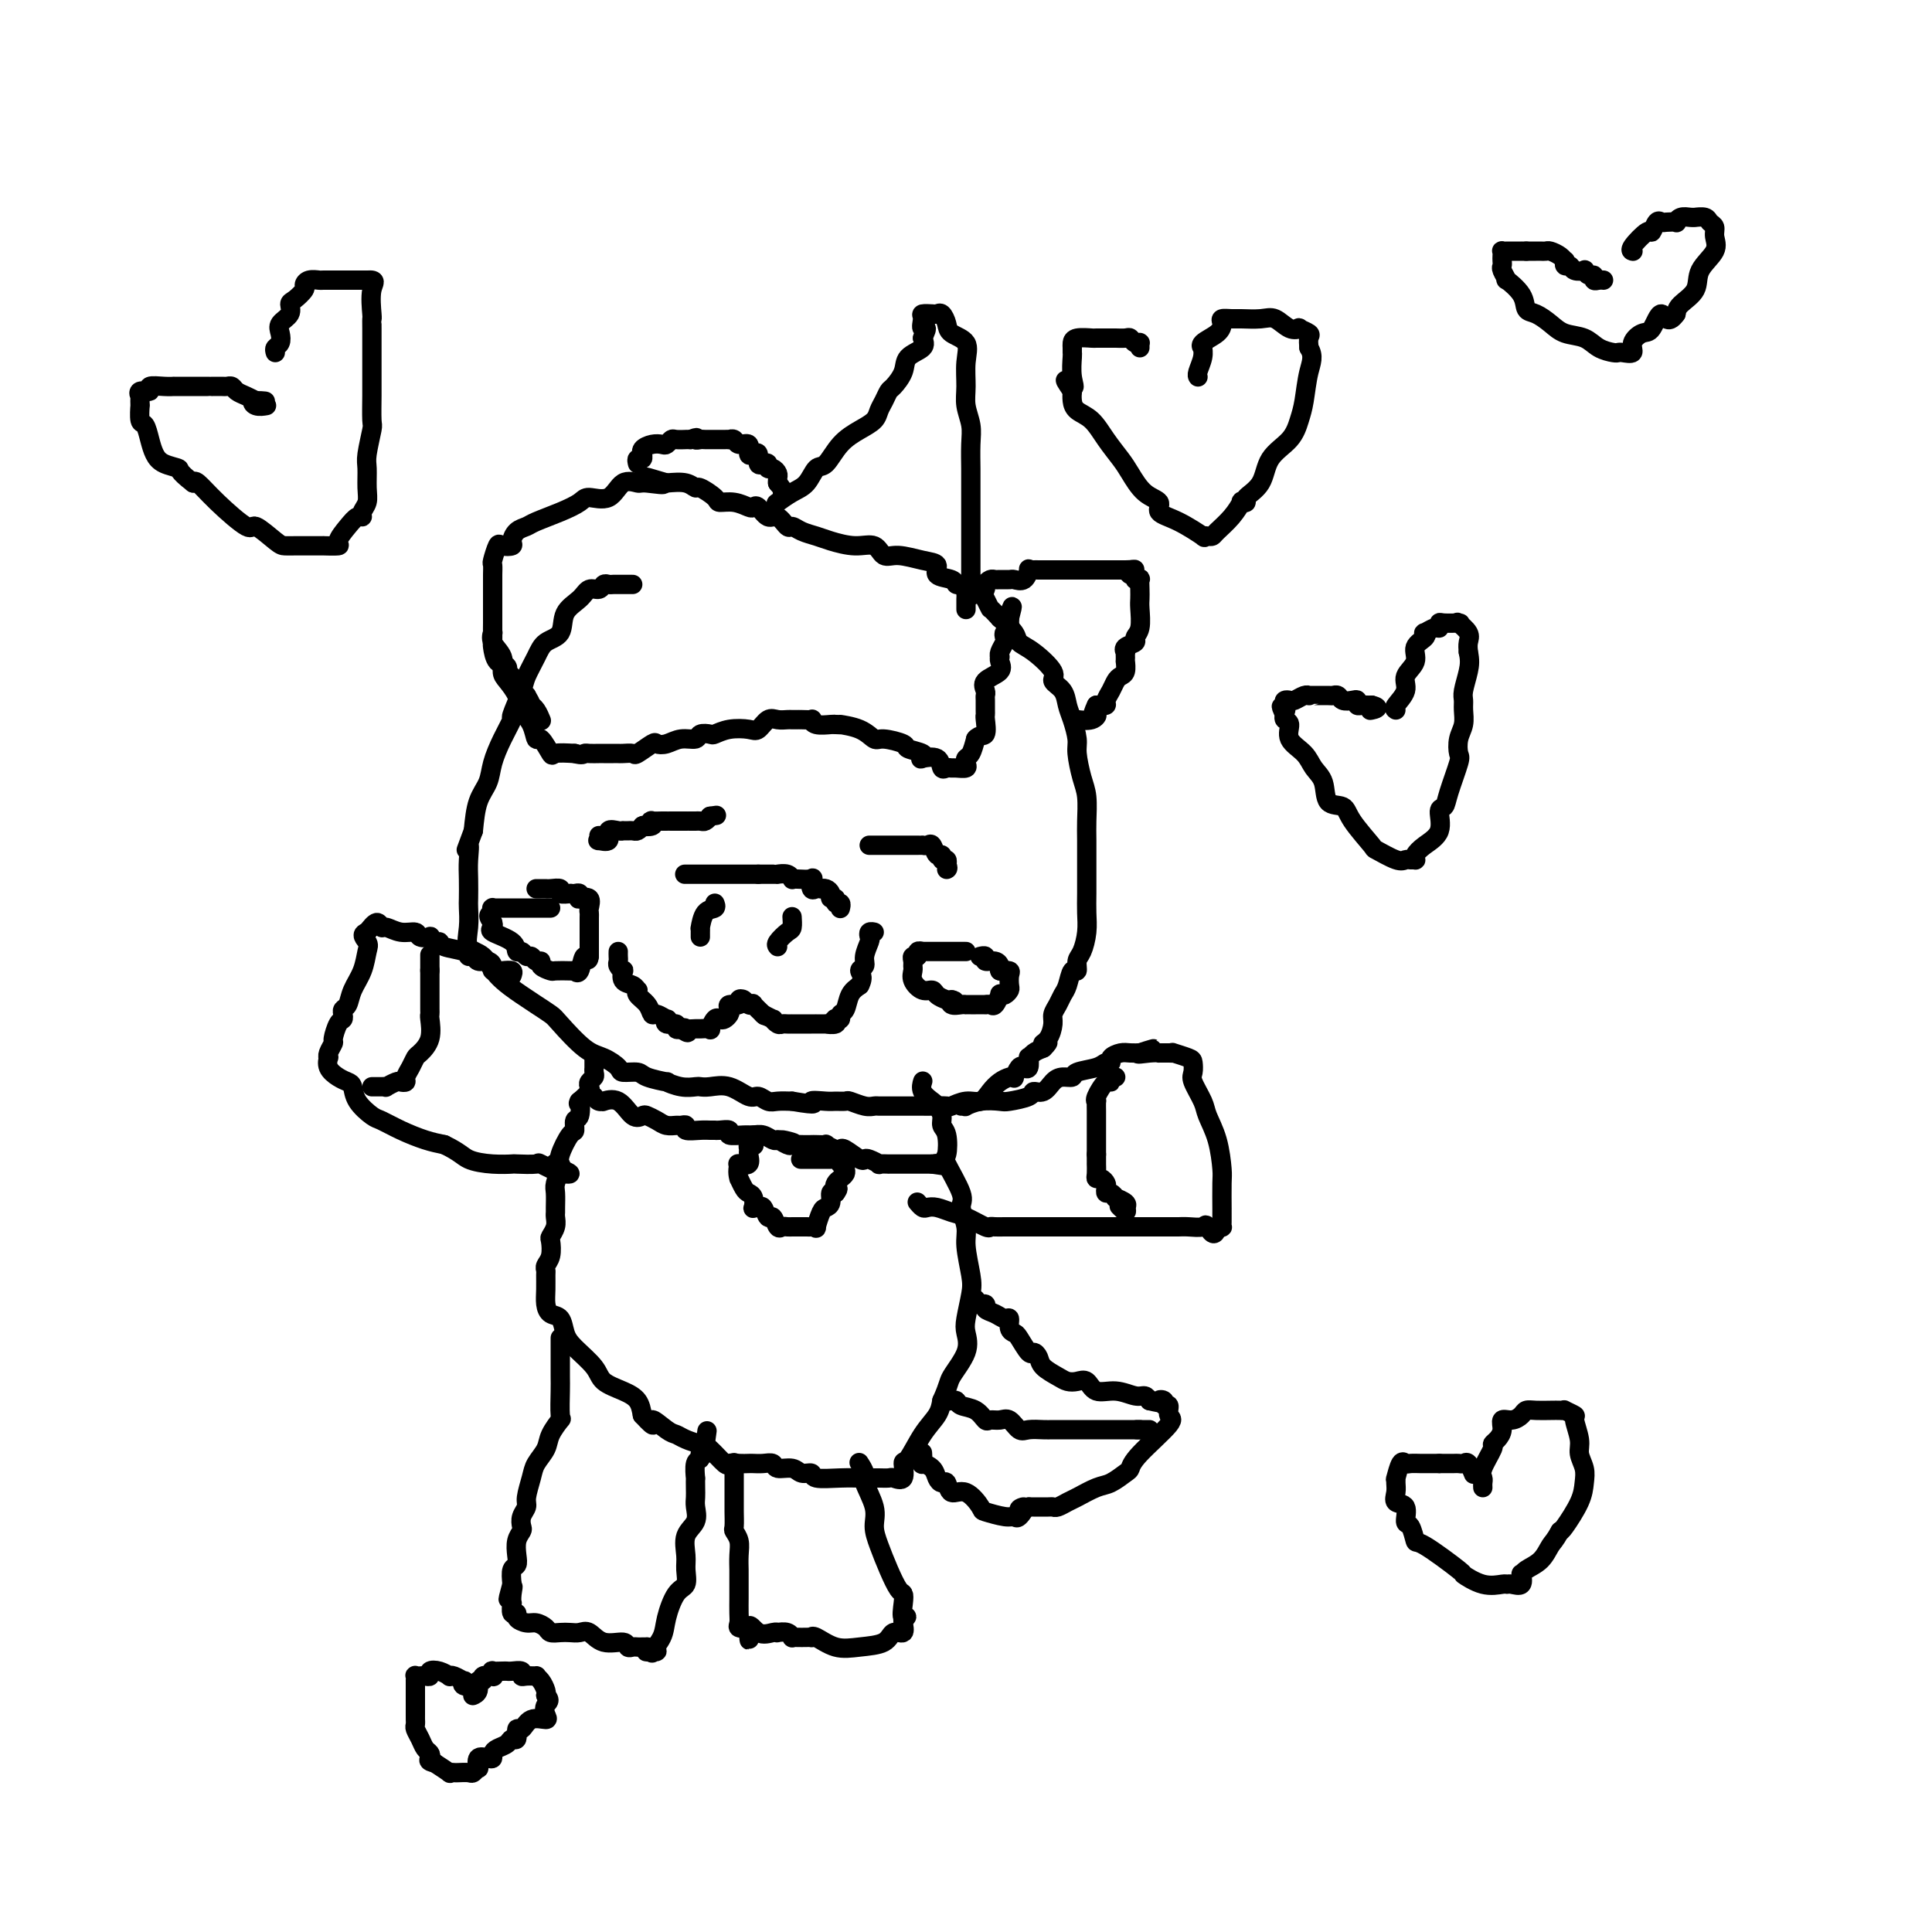 <svg viewBox='0 0 400 400' version='1.1' xmlns='http://www.w3.org/2000/svg' xmlns:xlink='http://www.w3.org/1999/xlink'><g fill='none' stroke='#000000' stroke-width='4' stroke-linecap='round' stroke-linejoin='round'><path d='M131,121c-0.869,0.000 -1.738,0.000 -2,0c-0.262,-0.000 0.084,-0.001 0,0c-0.084,0.001 -0.599,0.004 -1,0c-0.401,-0.004 -0.688,-0.017 -1,0c-0.312,0.017 -0.648,0.063 -1,0c-0.352,-0.063 -0.718,-0.233 -1,0c-0.282,0.233 -0.479,0.871 -1,1c-0.521,0.129 -1.365,-0.251 -2,0c-0.635,0.251 -1.062,1.133 -2,2c-0.938,0.867 -2.388,1.720 -3,3c-0.612,1.280 -0.386,2.986 -1,4c-0.614,1.014 -2.067,1.334 -3,2c-0.933,0.666 -1.345,1.678 -2,3c-0.655,1.322 -1.554,2.954 -2,4c-0.446,1.046 -0.438,1.508 -1,3c-0.562,1.492 -1.694,4.016 -2,5c-0.306,0.984 0.213,0.428 0,1c-0.213,0.572 -1.156,2.272 -2,4c-0.844,1.728 -1.587,3.484 -2,5c-0.413,1.516 -0.496,2.793 -1,4c-0.504,1.207 -1.430,2.345 -2,4c-0.570,1.655 -0.785,3.828 -1,6'/><path d='M98,172c-2.238,6.116 -1.332,3.405 -1,3c0.332,-0.405 0.090,1.497 0,3c-0.090,1.503 -0.027,2.609 0,4c0.027,1.391 0.017,3.067 0,4c-0.017,0.933 -0.040,1.123 0,2c0.040,0.877 0.143,2.441 0,4c-0.143,1.559 -0.531,3.113 0,4c0.531,0.887 1.981,1.106 3,2c1.019,0.894 1.607,2.463 3,4c1.393,1.537 3.590,3.042 5,4c1.410,0.958 2.032,1.369 3,2c0.968,0.631 2.281,1.482 3,2c0.719,0.518 0.845,0.703 2,2c1.155,1.297 3.339,3.706 5,5c1.661,1.294 2.798,1.474 4,2c1.202,0.526 2.467,1.399 3,2c0.533,0.601 0.333,0.931 1,1c0.667,0.069 2.201,-0.121 3,0c0.799,0.121 0.862,0.554 2,1c1.138,0.446 3.351,0.904 4,1c0.649,0.096 -0.267,-0.170 0,0c0.267,0.170 1.715,0.775 3,1c1.285,0.225 2.407,0.068 3,0c0.593,-0.068 0.659,-0.047 1,0c0.341,0.047 0.959,0.122 2,0c1.041,-0.122 2.505,-0.439 4,0c1.495,0.439 3.022,1.634 4,2c0.978,0.366 1.406,-0.098 2,0c0.594,0.098 1.352,0.757 2,1c0.648,0.243 1.185,0.069 2,0c0.815,-0.069 1.907,-0.035 3,0'/><path d='M164,228c6.317,1.083 4.111,0.289 4,0c-0.111,-0.289 1.875,-0.074 3,0c1.125,0.074 1.390,0.006 2,0c0.610,-0.006 1.563,0.051 2,0c0.437,-0.051 0.356,-0.210 1,0c0.644,0.210 2.013,0.788 3,1c0.987,0.212 1.594,0.057 2,0c0.406,-0.057 0.612,-0.015 1,0c0.388,0.015 0.958,0.004 2,0c1.042,-0.004 2.557,-0.001 3,0c0.443,0.001 -0.186,-0.000 0,0c0.186,0.000 1.186,0.001 2,0c0.814,-0.001 1.442,-0.004 2,0c0.558,0.004 1.045,0.017 2,0c0.955,-0.017 2.377,-0.063 3,0c0.623,0.063 0.446,0.235 1,0c0.554,-0.235 1.840,-0.875 3,-1c1.160,-0.125 2.196,0.267 3,0c0.804,-0.267 1.378,-1.194 2,-2c0.622,-0.806 1.294,-1.491 2,-2c0.706,-0.509 1.446,-0.841 2,-1c0.554,-0.159 0.923,-0.146 1,0c0.077,0.146 -0.137,0.424 0,0c0.137,-0.424 0.625,-1.549 1,-2c0.375,-0.451 0.639,-0.229 1,0c0.361,0.229 0.821,0.465 1,0c0.179,-0.465 0.079,-1.630 0,-2c-0.079,-0.370 -0.137,0.054 0,0c0.137,-0.054 0.468,-0.587 1,-1c0.532,-0.413 1.266,-0.707 2,-1'/><path d='M216,217c1.968,-1.909 0.387,-1.183 0,-1c-0.387,0.183 0.421,-0.178 1,-1c0.579,-0.822 0.929,-2.105 1,-3c0.071,-0.895 -0.136,-1.400 0,-2c0.136,-0.600 0.615,-1.294 1,-2c0.385,-0.706 0.677,-1.425 1,-2c0.323,-0.575 0.678,-1.006 1,-2c0.322,-0.994 0.612,-2.551 1,-3c0.388,-0.449 0.875,0.211 1,0c0.125,-0.211 -0.110,-1.294 0,-2c0.110,-0.706 0.565,-1.037 1,-2c0.435,-0.963 0.848,-2.559 1,-4c0.152,-1.441 0.041,-2.728 0,-4c-0.041,-1.272 -0.011,-2.530 0,-4c0.011,-1.470 0.004,-3.152 0,-4c-0.004,-0.848 -0.004,-0.861 0,-2c0.004,-1.139 0.011,-3.404 0,-5c-0.011,-1.596 -0.041,-2.523 0,-4c0.041,-1.477 0.152,-3.505 0,-5c-0.152,-1.495 -0.566,-2.458 -1,-4c-0.434,-1.542 -0.888,-3.662 -1,-5c-0.112,-1.338 0.119,-1.892 0,-3c-0.119,-1.108 -0.589,-2.770 -1,-4c-0.411,-1.230 -0.763,-2.028 -1,-3c-0.237,-0.972 -0.358,-2.119 -1,-3c-0.642,-0.881 -1.806,-1.495 -2,-2c-0.194,-0.505 0.581,-0.900 0,-2c-0.581,-1.100 -2.516,-2.903 -4,-4c-1.484,-1.097 -2.515,-1.488 -3,-2c-0.485,-0.512 -0.424,-1.146 -1,-2c-0.576,-0.854 -1.788,-1.927 -3,-3'/><path d='M207,128c-2.407,-2.665 -1.926,-1.828 -2,-2c-0.074,-0.172 -0.703,-1.352 -1,-2c-0.297,-0.648 -0.262,-0.765 -1,-1c-0.738,-0.235 -2.248,-0.587 -3,-1c-0.752,-0.413 -0.746,-0.888 -1,-1c-0.254,-0.112 -0.769,0.139 -1,0c-0.231,-0.139 -0.180,-0.669 -1,-1c-0.820,-0.331 -2.513,-0.465 -3,-1c-0.487,-0.535 0.233,-1.472 0,-2c-0.233,-0.528 -1.418,-0.649 -3,-1c-1.582,-0.351 -3.561,-0.934 -5,-1c-1.439,-0.066 -2.338,0.386 -3,0c-0.662,-0.386 -1.087,-1.609 -2,-2c-0.913,-0.391 -2.315,0.048 -4,0c-1.685,-0.048 -3.655,-0.585 -5,-1c-1.345,-0.415 -2.065,-0.708 -3,-1c-0.935,-0.292 -2.085,-0.584 -3,-1c-0.915,-0.416 -1.597,-0.956 -2,-1c-0.403,-0.044 -0.528,0.408 -1,0c-0.472,-0.408 -1.291,-1.678 -2,-2c-0.709,-0.322 -1.309,0.302 -2,0c-0.691,-0.302 -1.475,-1.530 -2,-2c-0.525,-0.470 -0.793,-0.180 -1,0c-0.207,0.180 -0.353,0.251 -1,0c-0.647,-0.251 -1.794,-0.823 -3,-1c-1.206,-0.177 -2.471,0.040 -3,0c-0.529,-0.040 -0.321,-0.337 -1,-1c-0.679,-0.663 -2.244,-1.693 -3,-2c-0.756,-0.307 -0.704,0.110 -1,0c-0.296,-0.110 -0.942,-0.746 -2,-1c-1.058,-0.254 -2.529,-0.127 -4,0'/><path d='M138,100c-8.265,-2.472 -2.429,-0.651 -1,0c1.429,0.651 -1.550,0.132 -3,0c-1.450,-0.132 -1.370,0.125 -2,0c-0.630,-0.125 -1.969,-0.630 -3,0c-1.031,0.630 -1.754,2.396 -3,3c-1.246,0.604 -3.015,0.046 -4,0c-0.985,-0.046 -1.184,0.421 -2,1c-0.816,0.579 -2.247,1.272 -4,2c-1.753,0.728 -3.827,1.491 -5,2c-1.173,0.509 -1.446,0.764 -2,1c-0.554,0.236 -1.391,0.453 -2,1c-0.609,0.547 -0.990,1.425 -1,2c-0.010,0.575 0.351,0.846 0,1c-0.351,0.154 -1.415,0.191 -2,0c-0.585,-0.191 -0.693,-0.609 -1,0c-0.307,0.609 -0.814,2.246 -1,3c-0.186,0.754 -0.050,0.626 0,1c0.050,0.374 0.013,1.249 0,2c-0.013,0.751 -0.004,1.376 0,2c0.004,0.624 0.001,1.246 0,2c-0.001,0.754 -0.001,1.639 0,2c0.001,0.361 0.002,0.199 0,1c-0.002,0.801 -0.007,2.566 0,4c0.007,1.434 0.025,2.536 0,3c-0.025,0.464 -0.095,0.290 0,1c0.095,0.710 0.353,2.306 1,3c0.647,0.694 1.682,0.487 2,1c0.318,0.513 -0.080,1.746 0,2c0.080,0.254 0.637,-0.470 1,0c0.363,0.470 0.532,2.134 1,3c0.468,0.866 1.234,0.933 2,1'/><path d='M109,144c1.265,2.126 0.927,1.941 1,2c0.073,0.059 0.558,0.362 1,1c0.442,0.638 0.841,1.611 1,2c0.159,0.389 0.080,0.195 0,0'/><path d='M102,122c0.000,0.337 0.000,0.674 0,1c-0.000,0.326 -0.000,0.642 0,1c0.000,0.358 0.001,0.760 0,1c-0.001,0.240 -0.002,0.318 0,1c0.002,0.682 0.008,1.967 0,3c-0.008,1.033 -0.031,1.814 0,2c0.031,0.186 0.115,-0.222 0,0c-0.115,0.222 -0.430,1.073 0,2c0.430,0.927 1.606,1.928 2,3c0.394,1.072 0.007,2.215 0,3c-0.007,0.785 0.366,1.214 1,2c0.634,0.786 1.531,1.931 2,3c0.469,1.069 0.511,2.063 1,3c0.489,0.937 1.424,1.817 2,3c0.576,1.183 0.792,2.671 1,3c0.208,0.329 0.406,-0.499 1,0c0.594,0.499 1.583,2.327 2,3c0.417,0.673 0.262,0.192 1,0c0.738,-0.192 2.369,-0.096 4,0'/><path d='M119,156c1.660,0.464 1.810,0.124 2,0c0.190,-0.124 0.418,-0.033 1,0c0.582,0.033 1.517,0.009 2,0c0.483,-0.009 0.515,-0.003 1,0c0.485,0.003 1.423,0.003 2,0c0.577,-0.003 0.792,-0.008 1,0c0.208,0.008 0.408,0.030 1,0c0.592,-0.030 1.575,-0.112 2,0c0.425,0.112 0.290,0.418 1,0c0.710,-0.418 2.264,-1.561 3,-2c0.736,-0.439 0.654,-0.174 1,0c0.346,0.174 1.119,0.257 2,0c0.881,-0.257 1.870,-0.852 3,-1c1.130,-0.148 2.402,0.153 3,0c0.598,-0.153 0.524,-0.759 1,-1c0.476,-0.241 1.503,-0.115 2,0c0.497,0.115 0.465,0.219 1,0c0.535,-0.219 1.638,-0.763 3,-1c1.362,-0.237 2.985,-0.169 4,0c1.015,0.169 1.424,0.438 2,0c0.576,-0.438 1.321,-1.581 2,-2c0.679,-0.419 1.294,-0.112 2,0c0.706,0.112 1.503,0.030 2,0c0.497,-0.030 0.693,-0.009 1,0c0.307,0.009 0.724,0.006 1,0c0.276,-0.006 0.410,-0.016 1,0c0.590,0.016 1.636,0.057 2,0c0.364,-0.057 0.046,-0.211 0,0c-0.046,0.211 0.180,0.788 1,1c0.820,0.212 2.234,0.061 3,0c0.766,-0.061 0.883,-0.030 1,0'/><path d='M173,150c2.194,0.127 0.680,-0.054 1,0c0.320,0.054 2.475,0.343 4,1c1.525,0.657 2.420,1.681 3,2c0.580,0.319 0.846,-0.069 2,0c1.154,0.069 3.196,0.593 4,1c0.804,0.407 0.370,0.695 1,1c0.630,0.305 2.326,0.625 3,1c0.674,0.375 0.327,0.804 0,1c-0.327,0.196 -0.634,0.158 0,0c0.634,-0.158 2.210,-0.435 3,0c0.790,0.435 0.793,1.581 1,2c0.207,0.419 0.616,0.109 1,0c0.384,-0.109 0.743,-0.019 1,0c0.257,0.019 0.412,-0.035 1,0c0.588,0.035 1.611,0.159 2,0c0.389,-0.159 0.146,-0.599 0,-1c-0.146,-0.401 -0.193,-0.762 0,-1c0.193,-0.238 0.627,-0.354 1,-1c0.373,-0.646 0.687,-1.823 1,-3'/><path d='M202,153c0.762,-0.987 1.668,-0.453 2,-1c0.332,-0.547 0.089,-2.174 0,-3c-0.089,-0.826 -0.023,-0.850 0,-1c0.023,-0.150 0.003,-0.424 0,-1c-0.003,-0.576 0.010,-1.452 0,-2c-0.010,-0.548 -0.045,-0.766 0,-1c0.045,-0.234 0.170,-0.483 0,-1c-0.170,-0.517 -0.634,-1.301 0,-2c0.634,-0.699 2.365,-1.314 3,-2c0.635,-0.686 0.174,-1.445 0,-2c-0.174,-0.555 -0.060,-0.908 0,-1c0.060,-0.092 0.068,0.076 0,0c-0.068,-0.076 -0.211,-0.398 0,-1c0.211,-0.602 0.774,-1.486 1,-2c0.226,-0.514 0.113,-0.658 0,-1c-0.113,-0.342 -0.226,-0.882 0,-1c0.226,-0.118 0.793,0.185 1,0c0.207,-0.185 0.056,-0.857 0,-1c-0.056,-0.143 -0.016,0.245 0,0c0.016,-0.245 0.008,-1.122 0,-2'/><path d='M209,128c1.089,-4.111 0.311,-1.889 0,-1c-0.311,0.889 -0.156,0.444 0,0'/><path d='M161,104c-0.262,0.190 -0.524,0.380 0,0c0.524,-0.380 1.833,-1.330 3,-2c1.167,-0.670 2.192,-1.061 3,-2c0.808,-0.939 1.400,-2.425 2,-3c0.600,-0.575 1.207,-0.237 2,-1c0.793,-0.763 1.770,-2.627 3,-4c1.230,-1.373 2.711,-2.256 4,-3c1.289,-0.744 2.386,-1.350 3,-2c0.614,-0.650 0.746,-1.346 1,-2c0.254,-0.654 0.629,-1.267 1,-2c0.371,-0.733 0.737,-1.586 1,-2c0.263,-0.414 0.421,-0.390 1,-1c0.579,-0.610 1.578,-1.854 2,-3c0.422,-1.146 0.268,-2.193 1,-3c0.732,-0.807 2.352,-1.373 3,-2c0.648,-0.627 0.324,-1.313 0,-2'/><path d='M191,70c1.539,-2.978 0.387,-1.922 0,-2c-0.387,-0.078 -0.010,-1.290 0,-2c0.010,-0.710 -0.348,-0.916 0,-1c0.348,-0.084 1.400,-0.044 2,0c0.600,0.044 0.746,0.093 1,0c0.254,-0.093 0.614,-0.330 1,0c0.386,0.330 0.797,1.225 1,2c0.203,0.775 0.197,1.431 1,2c0.803,0.569 2.415,1.051 3,2c0.585,0.949 0.143,2.366 0,4c-0.143,1.634 0.014,3.484 0,5c-0.014,1.516 -0.200,2.698 0,4c0.200,1.302 0.786,2.726 1,4c0.214,1.274 0.057,2.400 0,4c-0.057,1.600 -0.015,3.676 0,5c0.015,1.324 0.004,1.897 0,3c-0.004,1.103 -0.001,2.735 0,4c0.001,1.265 0.000,2.163 0,3c-0.000,0.837 -0.000,1.614 0,2c0.000,0.386 0.000,0.379 0,1c-0.000,0.621 -0.000,1.868 0,3c0.000,1.132 0.000,2.149 0,3c-0.000,0.851 -0.000,1.537 0,2c0.000,0.463 0.000,0.704 0,1c-0.000,0.296 -0.000,0.648 0,1'/><path d='M201,120c0.138,7.455 -0.015,1.593 0,0c0.015,-1.593 0.200,1.083 0,2c-0.200,0.917 -0.786,0.074 -1,0c-0.214,-0.074 -0.057,0.621 0,1c0.057,0.379 0.015,0.442 0,1c-0.015,0.558 -0.004,1.612 0,2c0.004,0.388 0.001,0.111 0,0c-0.001,-0.111 -0.001,-0.055 0,0'/><path d='M142,181c-0.210,0.000 -0.420,0.000 0,0c0.420,0.000 1.470,0.000 2,0c0.530,0.000 0.541,0.000 1,0c0.459,-0.000 1.366,0.000 2,0c0.634,0.000 0.996,0.000 1,0c0.004,0.000 -0.351,0.000 0,0c0.351,0.000 1.408,0.000 2,0c0.592,0.000 0.718,-0.000 1,0c0.282,0.000 0.720,0.000 1,0c0.280,0.000 0.404,-0.000 1,0c0.596,0.000 1.665,0.000 2,0c0.335,0.000 -0.064,0.000 0,0c0.064,0.000 0.590,0.000 1,0c0.410,0.000 0.705,0.000 1,0'/><path d='M157,181c2.731,-0.000 2.059,-0.001 2,0c-0.059,0.001 0.496,0.004 1,0c0.504,-0.004 0.958,-0.015 1,0c0.042,0.015 -0.328,0.056 0,0c0.328,-0.056 1.353,-0.211 2,0c0.647,0.211 0.916,0.786 1,1c0.084,0.214 -0.017,0.065 0,0c0.017,-0.065 0.151,-0.046 1,0c0.849,0.046 2.414,0.117 3,0c0.586,-0.117 0.195,-0.424 0,0c-0.195,0.424 -0.193,1.577 0,2c0.193,0.423 0.578,0.116 1,0c0.422,-0.116 0.883,-0.041 1,0c0.117,0.041 -0.108,0.048 0,0c0.108,-0.048 0.550,-0.153 1,0c0.450,0.153 0.909,0.562 1,1c0.091,0.438 -0.186,0.906 0,1c0.186,0.094 0.834,-0.185 1,0c0.166,0.185 -0.152,0.834 0,1c0.152,0.166 0.773,-0.152 1,0c0.227,0.152 0.061,0.773 0,1c-0.061,0.227 -0.016,0.061 0,0c0.016,-0.061 0.005,-0.017 0,0c-0.005,0.017 -0.002,0.009 0,0'/><path d='M145,194c-0.004,-0.287 -0.008,-0.573 0,-1c0.008,-0.427 0.026,-0.994 0,-1c-0.026,-0.006 -0.098,0.548 0,0c0.098,-0.548 0.367,-2.198 1,-3c0.633,-0.802 1.632,-0.754 2,-1c0.368,-0.246 0.105,-0.784 0,-1c-0.105,-0.216 -0.053,-0.108 0,0'/><path d='M161,196c-0.196,-0.211 -0.392,-0.421 0,-1c0.392,-0.579 1.373,-1.526 2,-2c0.627,-0.474 0.900,-0.474 1,-1c0.100,-0.526 0.029,-1.579 0,-2c-0.029,-0.421 -0.014,-0.211 0,0'/><path d='M128,197c-0.008,0.331 -0.016,0.661 0,1c0.016,0.339 0.055,0.686 0,1c-0.055,0.314 -0.204,0.595 0,1c0.204,0.405 0.762,0.936 1,1c0.238,0.064 0.155,-0.337 0,0c-0.155,0.337 -0.383,1.413 0,2c0.383,0.587 1.377,0.685 2,1c0.623,0.315 0.874,0.849 1,1c0.126,0.151 0.127,-0.080 0,0c-0.127,0.080 -0.380,0.470 0,1c0.380,0.530 1.395,1.199 2,2c0.605,0.801 0.801,1.735 1,2c0.199,0.265 0.401,-0.140 1,0c0.599,0.140 1.596,0.826 2,1c0.404,0.174 0.216,-0.163 0,0c-0.216,0.163 -0.460,0.827 0,1c0.460,0.173 1.624,-0.146 2,0c0.376,0.146 -0.035,0.756 0,1c0.035,0.244 0.518,0.122 1,0'/><path d='M141,213c2.113,1.547 1.397,0.414 1,0c-0.397,-0.414 -0.475,-0.109 0,0c0.475,0.109 1.503,0.022 2,0c0.497,-0.022 0.462,0.022 1,0c0.538,-0.022 1.650,-0.110 2,0c0.350,0.110 -0.060,0.419 0,0c0.060,-0.419 0.591,-1.565 1,-2c0.409,-0.435 0.696,-0.159 1,0c0.304,0.159 0.625,0.201 1,0c0.375,-0.201 0.804,-0.646 1,-1c0.196,-0.354 0.161,-0.618 0,-1c-0.161,-0.382 -0.447,-0.883 0,-1c0.447,-0.117 1.627,0.151 2,0c0.373,-0.151 -0.060,-0.722 0,-1c0.060,-0.278 0.612,-0.263 1,0c0.388,0.263 0.612,0.775 1,1c0.388,0.225 0.939,0.163 1,0c0.061,-0.163 -0.368,-0.429 0,0c0.368,0.429 1.534,1.551 2,2c0.466,0.449 0.233,0.224 0,0'/><path d='M158,210c0.649,0.399 -0.229,-0.103 0,0c0.229,0.103 1.567,0.812 2,1c0.433,0.188 -0.037,-0.146 0,0c0.037,0.146 0.583,0.771 1,1c0.417,0.229 0.707,0.061 1,0c0.293,-0.061 0.589,-0.016 1,0c0.411,0.016 0.936,0.004 1,0c0.064,-0.004 -0.332,-0.001 0,0c0.332,0.001 1.393,0.000 2,0c0.607,-0.000 0.759,-0.000 1,0c0.241,0.000 0.570,-0.000 1,0c0.430,0.000 0.960,0.001 1,0c0.040,-0.001 -0.409,-0.004 0,0c0.409,0.004 1.678,0.015 2,0c0.322,-0.015 -0.302,-0.056 0,0c0.302,0.056 1.530,0.208 2,0c0.470,-0.208 0.182,-0.775 0,-1c-0.182,-0.225 -0.257,-0.108 0,0c0.257,0.108 0.845,0.209 1,0c0.155,-0.209 -0.123,-0.726 0,-1c0.123,-0.274 0.649,-0.305 1,-1c0.351,-0.695 0.529,-2.056 1,-3c0.471,-0.944 1.236,-1.472 2,-2'/><path d='M178,204c1.018,-1.877 0.063,-2.568 0,-3c-0.063,-0.432 0.767,-0.603 1,-1c0.233,-0.397 -0.130,-1.021 0,-2c0.130,-0.979 0.753,-2.315 1,-3c0.247,-0.685 0.118,-0.720 0,-1c-0.118,-0.280 -0.224,-0.806 0,-1c0.224,-0.194 0.778,-0.055 1,0c0.222,0.055 0.111,0.028 0,0'/><path d='M181,175c-0.629,0.000 -1.257,0.000 -1,0c0.257,-0.000 1.400,-0.000 2,0c0.600,0.000 0.656,0.000 1,0c0.344,-0.000 0.974,-0.000 1,0c0.026,0.000 -0.553,0.000 0,0c0.553,-0.000 2.238,-0.000 3,0c0.762,0.000 0.599,0.001 1,0c0.401,-0.001 1.364,-0.002 2,0c0.636,0.002 0.944,0.008 1,0c0.056,-0.008 -0.139,-0.032 0,0c0.139,0.032 0.610,0.118 1,0c0.390,-0.118 0.697,-0.439 1,0c0.303,0.439 0.603,1.638 1,2c0.397,0.362 0.891,-0.113 1,0c0.109,0.113 -0.167,0.814 0,1c0.167,0.186 0.776,-0.142 1,0c0.224,0.142 0.064,0.755 0,1c-0.064,0.245 -0.032,0.123 0,0'/><path d='M196,179c0.467,0.844 0.133,0.956 0,1c-0.133,0.044 -0.067,0.022 0,0'/><path d='M124,173c0.064,0.439 0.129,0.878 0,1c-0.129,0.122 -0.451,-0.072 0,0c0.451,0.072 1.675,0.412 2,0c0.325,-0.412 -0.250,-1.574 0,-2c0.250,-0.426 1.324,-0.114 2,0c0.676,0.114 0.955,0.031 1,0c0.045,-0.031 -0.143,-0.011 0,0c0.143,0.011 0.616,0.013 1,0c0.384,-0.013 0.680,-0.042 1,0c0.320,0.042 0.663,0.155 1,0c0.337,-0.155 0.669,-0.577 1,-1'/><path d='M133,171c1.273,-0.326 -0.045,-0.140 0,0c0.045,0.140 1.452,0.234 2,0c0.548,-0.234 0.238,-0.795 0,-1c-0.238,-0.205 -0.403,-0.055 0,0c0.403,0.055 1.373,0.015 2,0c0.627,-0.015 0.909,-0.004 1,0c0.091,0.004 -0.011,0.001 0,0c0.011,-0.001 0.135,-0.000 1,0c0.865,0.000 2.469,-0.000 3,0c0.531,0.000 -0.012,0.001 0,0c0.012,-0.001 0.581,-0.003 1,0c0.419,0.003 0.690,0.011 1,0c0.310,-0.011 0.660,-0.041 1,0c0.340,0.041 0.668,0.155 1,0c0.332,-0.155 0.666,-0.577 1,-1'/><path d='M147,169c2.333,-0.333 1.167,-0.167 0,0'/><path d='M203,123c-0.119,0.091 -0.239,0.182 0,0c0.239,-0.182 0.836,-0.637 1,-1c0.164,-0.363 -0.107,-0.633 0,-1c0.107,-0.367 0.591,-0.831 1,-1c0.409,-0.169 0.743,-0.043 1,0c0.257,0.043 0.437,0.004 1,0c0.563,-0.004 1.509,0.027 2,0c0.491,-0.027 0.527,-0.112 1,0c0.473,0.112 1.382,0.422 2,0c0.618,-0.422 0.943,-1.577 1,-2c0.057,-0.423 -0.154,-0.113 0,0c0.154,0.113 0.673,0.030 1,0c0.327,-0.030 0.461,-0.008 1,0c0.539,0.008 1.482,0.002 2,0c0.518,-0.002 0.610,-0.001 1,0c0.390,0.001 1.076,0.000 2,0c0.924,-0.000 2.084,-0.000 3,0c0.916,0.000 1.589,0.000 2,0c0.411,-0.000 0.562,-0.000 1,0c0.438,0.000 1.164,0.000 2,0c0.836,-0.000 1.781,-0.000 2,0c0.219,0.000 -0.287,0.000 0,0c0.287,-0.000 1.368,-0.000 2,0c0.632,0.000 0.816,0.000 1,0'/><path d='M233,118c3.183,-0.065 1.641,-0.227 1,0c-0.641,0.227 -0.382,0.844 0,1c0.382,0.156 0.887,-0.149 1,0c0.113,0.149 -0.166,0.750 0,1c0.166,0.250 0.776,0.148 1,0c0.224,-0.148 0.061,-0.342 0,0c-0.061,0.342 -0.021,1.219 0,2c0.021,0.781 0.022,1.466 0,2c-0.022,0.534 -0.066,0.916 0,2c0.066,1.084 0.242,2.869 0,4c-0.242,1.131 -0.902,1.609 -1,2c-0.098,0.391 0.366,0.696 0,1c-0.366,0.304 -1.562,0.608 -2,1c-0.438,0.392 -0.118,0.874 0,1c0.118,0.126 0.032,-0.103 0,0c-0.032,0.103 -0.012,0.539 0,1c0.012,0.461 0.014,0.949 0,1c-0.014,0.051 -0.045,-0.334 0,0c0.045,0.334 0.166,1.388 0,2c-0.166,0.612 -0.618,0.780 -1,1c-0.382,0.220 -0.695,0.490 -1,1c-0.305,0.510 -0.603,1.261 -1,2c-0.397,0.739 -0.894,1.466 -1,2c-0.106,0.534 0.178,0.875 0,1c-0.178,0.125 -0.817,0.034 -1,0c-0.183,-0.034 0.091,-0.010 0,0c-0.091,0.010 -0.545,0.005 -1,0'/><path d='M227,146c-1.380,2.868 -0.329,2.037 0,2c0.329,-0.037 -0.065,0.721 -1,1c-0.935,0.279 -2.410,0.080 -3,0c-0.590,-0.080 -0.295,-0.040 0,0'/><path d='M132,96c-0.114,-0.455 -0.228,-0.909 0,-1c0.228,-0.091 0.799,0.182 1,0c0.201,-0.182 0.032,-0.820 0,-1c-0.032,-0.180 0.071,0.096 0,0c-0.071,-0.096 -0.317,-0.565 0,-1c0.317,-0.435 1.197,-0.834 2,-1c0.803,-0.166 1.529,-0.097 2,0c0.471,0.097 0.686,0.222 1,0c0.314,-0.222 0.728,-0.792 1,-1c0.272,-0.208 0.403,-0.056 1,0c0.597,0.056 1.661,0.015 2,0c0.339,-0.015 -0.046,-0.004 0,0c0.046,0.004 0.523,0.002 1,0'/><path d='M143,91c1.875,-0.774 1.061,-0.207 1,0c-0.061,0.207 0.631,0.056 1,0c0.369,-0.056 0.414,-0.015 1,0c0.586,0.015 1.711,0.004 2,0c0.289,-0.004 -0.259,-0.002 0,0c0.259,0.002 1.325,0.005 2,0c0.675,-0.005 0.959,-0.017 1,0c0.041,0.017 -0.162,0.065 0,0c0.162,-0.065 0.687,-0.241 1,0c0.313,0.241 0.413,0.900 1,1c0.587,0.100 1.659,-0.358 2,0c0.341,0.358 -0.050,1.532 0,2c0.050,0.468 0.539,0.229 1,0c0.461,-0.229 0.893,-0.450 1,0c0.107,0.450 -0.112,1.570 0,2c0.112,0.430 0.556,0.171 1,0c0.444,-0.171 0.890,-0.253 1,0c0.110,0.253 -0.114,0.842 0,1c0.114,0.158 0.566,-0.115 1,0c0.434,0.115 0.848,0.618 1,1c0.152,0.382 0.041,0.641 0,1c-0.041,0.359 -0.012,0.817 0,1c0.012,0.183 0.006,0.092 0,0'/><path d='M161,100c1.467,1.689 1.133,1.911 1,2c-0.133,0.089 -0.067,0.044 0,0'/><path d='M123,219c-0.002,0.869 -0.004,1.738 0,2c0.004,0.262 0.015,-0.084 0,0c-0.015,0.084 -0.055,0.599 0,1c0.055,0.401 0.205,0.687 0,1c-0.205,0.313 -0.766,0.651 -1,1c-0.234,0.349 -0.140,0.709 0,1c0.140,0.291 0.326,0.512 0,1c-0.326,0.488 -1.163,1.244 -2,2'/><path d='M120,228c-0.481,1.218 -0.183,-0.237 0,0c0.183,0.237 0.252,2.168 0,3c-0.252,0.832 -0.824,0.566 -1,1c-0.176,0.434 0.045,1.567 0,2c-0.045,0.433 -0.356,0.164 -1,1c-0.644,0.836 -1.623,2.775 -2,4c-0.377,1.225 -0.154,1.736 0,2c0.154,0.264 0.237,0.280 0,1c-0.237,0.720 -0.796,2.143 -1,3c-0.204,0.857 -0.054,1.149 0,2c0.054,0.851 0.011,2.260 0,3c-0.011,0.740 0.011,0.812 0,1c-0.011,0.188 -0.054,0.491 0,1c0.054,0.509 0.207,1.225 0,2c-0.207,0.775 -0.773,1.608 -1,2c-0.227,0.392 -0.113,0.341 0,1c0.113,0.659 0.227,2.028 0,3c-0.227,0.972 -0.793,1.548 -1,2c-0.207,0.452 -0.053,0.780 0,1c0.053,0.220 0.007,0.333 0,1c-0.007,0.667 0.025,1.887 0,3c-0.025,1.113 -0.108,2.120 0,3c0.108,0.880 0.407,1.632 1,2c0.593,0.368 1.480,0.353 2,1c0.520,0.647 0.673,1.955 1,3c0.327,1.045 0.826,1.826 2,3c1.174,1.174 3.022,2.740 4,4c0.978,1.260 1.087,2.214 2,3c0.913,0.786 2.630,1.404 4,2c1.370,0.596 2.391,1.170 3,2c0.609,0.830 0.804,1.915 1,3'/><path d='M133,293c3.392,3.676 1.872,1.367 2,1c0.128,-0.367 1.906,1.209 3,2c1.094,0.791 1.505,0.798 2,1c0.495,0.202 1.073,0.600 2,1c0.927,0.400 2.201,0.801 3,1c0.799,0.199 1.121,0.197 2,1c0.879,0.803 2.315,2.411 3,3c0.685,0.589 0.620,0.158 1,0c0.380,-0.158 1.205,-0.043 2,0c0.795,0.043 1.559,0.016 2,0c0.441,-0.016 0.559,-0.019 1,0c0.441,0.019 1.206,0.062 2,0c0.794,-0.062 1.618,-0.228 2,0c0.382,0.228 0.323,0.849 1,1c0.677,0.151 2.091,-0.170 3,0c0.909,0.170 1.312,0.830 2,1c0.688,0.170 1.661,-0.151 2,0c0.339,0.151 0.045,0.772 1,1c0.955,0.228 3.158,0.061 5,0c1.842,-0.061 3.324,-0.016 4,0c0.676,0.016 0.547,0.003 1,0c0.453,-0.003 1.488,0.002 2,0c0.512,-0.002 0.501,-0.012 1,0c0.499,0.012 1.508,0.046 2,0c0.492,-0.046 0.466,-0.171 1,0c0.534,0.171 1.628,0.640 2,0c0.372,-0.640 0.022,-2.387 0,-3c-0.022,-0.613 0.283,-0.092 1,-1c0.717,-0.908 1.847,-3.244 3,-5c1.153,-1.756 2.329,-2.930 3,-4c0.671,-1.070 0.835,-2.035 1,-3'/><path d='M195,290c1.510,-3.361 1.284,-3.764 2,-5c0.716,-1.236 2.375,-3.304 3,-5c0.625,-1.696 0.216,-3.020 0,-4c-0.216,-0.980 -0.239,-1.615 0,-3c0.239,-1.385 0.739,-3.519 1,-5c0.261,-1.481 0.283,-2.307 0,-4c-0.283,-1.693 -0.872,-4.251 -1,-6c-0.128,-1.749 0.204,-2.689 0,-4c-0.204,-1.311 -0.943,-2.992 -1,-4c-0.057,-1.008 0.569,-1.344 0,-3c-0.569,-1.656 -2.334,-4.631 -3,-6c-0.666,-1.369 -0.234,-1.130 0,-2c0.234,-0.870 0.271,-2.848 0,-4c-0.271,-1.152 -0.851,-1.477 -1,-2c-0.149,-0.523 0.132,-1.244 0,-2c-0.132,-0.756 -0.676,-1.548 -1,-2c-0.324,-0.452 -0.427,-0.566 -1,-1c-0.573,-0.434 -1.618,-1.188 -2,-2c-0.382,-0.812 -0.103,-1.680 0,-2c0.103,-0.320 0.029,-0.091 0,0c-0.029,0.091 -0.015,0.046 0,0'/><path d='M199,229c0.483,-0.030 0.967,-0.060 1,0c0.033,0.060 -0.383,0.210 0,0c0.383,-0.210 1.565,-0.778 3,-1c1.435,-0.222 3.122,-0.096 4,0c0.878,0.096 0.945,0.163 2,0c1.055,-0.163 3.097,-0.555 4,-1c0.903,-0.445 0.666,-0.941 1,-1c0.334,-0.059 1.238,0.321 2,0c0.762,-0.321 1.380,-1.343 2,-2c0.620,-0.657 1.240,-0.951 2,-1c0.760,-0.049 1.658,0.145 2,0c0.342,-0.145 0.129,-0.630 1,-1c0.871,-0.370 2.828,-0.625 4,-1c1.172,-0.375 1.559,-0.871 2,-1c0.441,-0.129 0.934,0.109 1,0c0.066,-0.109 -0.297,-0.565 0,-1c0.297,-0.435 1.255,-0.849 2,-1c0.745,-0.151 1.278,-0.041 2,0c0.722,0.041 1.635,0.012 2,0c0.365,-0.012 0.183,-0.006 0,0'/><path d='M236,218c5.637,-1.702 1.230,-0.456 0,0c-1.230,0.456 0.719,0.122 2,0c1.281,-0.122 1.896,-0.034 2,0c0.104,0.034 -0.301,0.012 0,0c0.301,-0.012 1.310,-0.015 2,0c0.690,0.015 1.061,0.049 1,0c-0.061,-0.049 -0.554,-0.181 0,0c0.554,0.181 2.155,0.674 3,1c0.845,0.326 0.932,0.484 1,1c0.068,0.516 0.116,1.391 0,2c-0.116,0.609 -0.395,0.951 0,2c0.395,1.049 1.465,2.805 2,4c0.535,1.195 0.536,1.828 1,3c0.464,1.172 1.392,2.883 2,5c0.608,2.117 0.895,4.641 1,6c0.105,1.359 0.028,1.554 0,3c-0.028,1.446 -0.008,4.142 0,5c0.008,0.858 0.003,-0.124 0,0c-0.003,0.124 -0.004,1.354 0,2c0.004,0.646 0.011,0.709 0,1c-0.011,0.291 -0.041,0.809 0,1c0.041,0.191 0.155,0.055 0,0c-0.155,-0.055 -0.577,-0.027 -1,0'/><path d='M252,254c-0.434,2.785 -1.520,0.746 -2,0c-0.480,-0.746 -0.354,-0.200 -1,0c-0.646,0.200 -2.065,0.054 -3,0c-0.935,-0.054 -1.385,-0.014 -2,0c-0.615,0.014 -1.395,0.004 -2,0c-0.605,-0.004 -1.033,-0.001 -2,0c-0.967,0.001 -2.471,0.000 -4,0c-1.529,-0.000 -3.083,-0.000 -4,0c-0.917,0.000 -1.199,0.000 -2,0c-0.801,-0.000 -2.123,-0.000 -3,0c-0.877,0.000 -1.311,-0.000 -2,0c-0.689,0.000 -1.633,0.000 -2,0c-0.367,-0.000 -0.157,-0.000 -1,0c-0.843,0.000 -2.740,0.000 -4,0c-1.260,-0.000 -1.882,-0.001 -3,0c-1.118,0.001 -2.731,0.002 -4,0c-1.269,-0.002 -2.195,-0.007 -3,0c-0.805,0.007 -1.489,0.027 -2,0c-0.511,-0.027 -0.850,-0.102 -1,0c-0.150,0.102 -0.110,0.381 -1,0c-0.890,-0.381 -2.711,-1.422 -4,-2c-1.289,-0.578 -2.048,-0.695 -3,-1c-0.952,-0.305 -2.098,-0.800 -3,-1c-0.902,-0.200 -1.561,-0.105 -2,0c-0.439,0.105 -0.657,0.221 -1,0c-0.343,-0.221 -0.812,-0.777 -1,-1c-0.188,-0.223 -0.094,-0.111 0,0'/><path d='M231,223c-0.437,-0.135 -0.873,-0.270 -1,0c-0.127,0.270 0.057,0.946 0,1c-0.057,0.054 -0.355,-0.514 -1,0c-0.645,0.514 -1.637,2.111 -2,3c-0.363,0.889 -0.097,1.069 0,1c0.097,-0.069 0.026,-0.385 0,0c-0.026,0.385 -0.007,1.473 0,2c0.007,0.527 0.002,0.492 0,1c-0.002,0.508 -0.001,1.560 0,2c0.001,0.440 0.000,0.267 0,1c-0.000,0.733 -0.000,2.372 0,3c0.000,0.628 0.000,0.246 0,0c-0.000,-0.246 -0.000,-0.356 0,0c0.000,0.356 0.000,1.178 0,2'/><path d='M227,239c-0.000,2.015 -0.001,1.052 0,1c0.001,-0.052 0.003,0.808 0,1c-0.003,0.192 -0.011,-0.285 0,0c0.011,0.285 0.042,1.333 0,2c-0.042,0.667 -0.155,0.953 0,1c0.155,0.047 0.580,-0.146 1,0c0.420,0.146 0.835,0.632 1,1c0.165,0.368 0.081,0.620 0,1c-0.081,0.380 -0.158,0.889 0,1c0.158,0.111 0.551,-0.178 1,0c0.449,0.178 0.956,0.821 1,1c0.044,0.179 -0.373,-0.106 0,0c0.373,0.106 1.535,0.602 2,1c0.465,0.398 0.232,0.699 0,1'/><path d='M233,250c0.711,1.711 -0.511,0.489 -1,0c-0.489,-0.489 -0.244,-0.244 0,0'/><path d='M106,202c0.165,-0.417 0.329,-0.834 0,-1c-0.329,-0.166 -1.153,-0.082 -2,0c-0.847,0.082 -1.718,0.162 -2,0c-0.282,-0.162 0.026,-0.564 0,-1c-0.026,-0.436 -0.385,-0.904 -1,-1c-0.615,-0.096 -1.485,0.182 -2,0c-0.515,-0.182 -0.673,-0.823 -1,-1c-0.327,-0.177 -0.822,0.111 -1,0c-0.178,-0.111 -0.038,-0.622 -1,-1c-0.962,-0.378 -3.026,-0.623 -4,-1c-0.974,-0.377 -0.856,-0.884 -1,-1c-0.144,-0.116 -0.548,0.161 -1,0c-0.452,-0.161 -0.953,-0.760 -1,-1c-0.047,-0.240 0.359,-0.121 0,0c-0.359,0.121 -1.483,0.244 -2,0c-0.517,-0.244 -0.428,-0.855 -1,-1c-0.572,-0.145 -1.805,0.177 -3,0c-1.195,-0.177 -2.351,-0.851 -3,-1c-0.649,-0.149 -0.790,0.229 -1,0c-0.210,-0.229 -0.489,-1.065 -1,-1c-0.511,0.065 -1.256,1.033 -2,2'/><path d='M76,193c-1.555,0.382 -0.444,1.339 0,2c0.444,0.661 0.220,1.028 0,2c-0.220,0.972 -0.437,2.551 -1,4c-0.563,1.449 -1.471,2.770 -2,4c-0.529,1.230 -0.680,2.369 -1,3c-0.320,0.631 -0.808,0.754 -1,1c-0.192,0.246 -0.089,0.614 0,1c0.089,0.386 0.164,0.789 0,1c-0.164,0.211 -0.566,0.229 -1,1c-0.434,0.771 -0.901,2.296 -1,3c-0.099,0.704 0.168,0.587 0,1c-0.168,0.413 -0.771,1.357 -1,2c-0.229,0.643 -0.083,0.985 0,1c0.083,0.015 0.103,-0.296 0,0c-0.103,0.296 -0.328,1.198 0,2c0.328,0.802 1.208,1.504 2,2c0.792,0.496 1.495,0.786 2,1c0.505,0.214 0.812,0.350 1,1c0.188,0.650 0.258,1.813 1,3c0.742,1.187 2.154,2.398 3,3c0.846,0.602 1.124,0.594 2,1c0.876,0.406 2.351,1.225 4,2c1.649,0.775 3.471,1.507 5,2c1.529,0.493 2.764,0.746 4,1'/><path d='M92,237c3.215,1.547 3.752,2.415 5,3c1.248,0.585 3.206,0.887 5,1c1.794,0.113 3.425,0.038 4,0c0.575,-0.038 0.095,-0.039 1,0c0.905,0.039 3.194,0.117 4,0c0.806,-0.117 0.127,-0.428 1,0c0.873,0.428 3.296,1.594 4,2c0.704,0.406 -0.313,0.053 0,0c0.313,-0.053 1.954,0.196 2,0c0.046,-0.196 -1.503,-0.836 -2,-1c-0.497,-0.164 0.059,0.148 0,0c-0.059,-0.148 -0.731,-0.757 -1,-1c-0.269,-0.243 -0.134,-0.122 0,0'/><path d='M77,225c0.344,-0.002 0.687,-0.004 1,0c0.313,0.004 0.594,0.015 1,0c0.406,-0.015 0.936,-0.056 1,0c0.064,0.056 -0.337,0.209 0,0c0.337,-0.209 1.414,-0.780 2,-1c0.586,-0.220 0.682,-0.091 1,0c0.318,0.091 0.857,0.142 1,0c0.143,-0.142 -0.112,-0.476 0,-1c0.112,-0.524 0.590,-1.237 1,-2c0.410,-0.763 0.751,-1.577 1,-2c0.249,-0.423 0.407,-0.456 1,-1c0.593,-0.544 1.623,-1.599 2,-3c0.377,-1.401 0.101,-3.148 0,-4c-0.101,-0.852 -0.027,-0.811 0,-1c0.027,-0.189 0.007,-0.610 0,-1c-0.007,-0.390 -0.002,-0.751 0,-1c0.002,-0.249 0.001,-0.386 0,-1c-0.001,-0.614 -0.000,-1.706 0,-2c0.000,-0.294 0.000,0.210 0,0c-0.000,-0.210 -0.000,-1.133 0,-2c0.000,-0.867 0.000,-1.676 0,-2c-0.000,-0.324 -0.000,-0.162 0,0'/><path d='M89,201c0.000,-2.274 0.000,-0.958 0,-1c-0.000,-0.042 0.000,-1.440 0,-2c0.000,-0.560 0.000,-0.280 0,0'/><path d='M116,277c-0.000,1.262 -0.001,2.525 0,3c0.001,0.475 0.002,0.163 0,1c-0.002,0.837 -0.008,2.822 0,4c0.008,1.178 0.028,1.550 0,3c-0.028,1.450 -0.105,3.977 0,5c0.105,1.023 0.393,0.541 0,1c-0.393,0.459 -1.468,1.860 -2,3c-0.532,1.140 -0.520,2.021 -1,3c-0.480,0.979 -1.453,2.058 -2,3c-0.547,0.942 -0.669,1.748 -1,3c-0.331,1.252 -0.872,2.951 -1,4c-0.128,1.049 0.158,1.449 0,2c-0.158,0.551 -0.761,1.253 -1,2c-0.239,0.747 -0.116,1.538 0,2c0.116,0.462 0.223,0.595 0,1c-0.223,0.405 -0.778,1.084 -1,2c-0.222,0.916 -0.111,2.070 0,3c0.111,0.930 0.222,1.635 0,2c-0.222,0.365 -0.778,0.390 -1,1c-0.222,0.610 -0.111,1.805 0,3'/><path d='M106,328c-1.547,5.615 -0.416,2.153 0,1c0.416,-1.153 0.116,0.002 0,1c-0.116,0.998 -0.047,1.839 0,2c0.047,0.161 0.071,-0.359 0,0c-0.071,0.359 -0.238,1.598 0,2c0.238,0.402 0.880,-0.033 1,0c0.120,0.033 -0.281,0.534 0,1c0.281,0.466 1.244,0.895 2,1c0.756,0.105 1.305,-0.116 2,0c0.695,0.116 1.537,0.567 2,1c0.463,0.433 0.546,0.846 1,1c0.454,0.154 1.278,0.049 2,0c0.722,-0.049 1.342,-0.042 2,0c0.658,0.042 1.352,0.120 2,0c0.648,-0.120 1.248,-0.439 2,0c0.752,0.439 1.654,1.634 3,2c1.346,0.366 3.134,-0.098 4,0c0.866,0.098 0.809,0.758 1,1c0.191,0.242 0.628,0.065 1,0c0.372,-0.065 0.677,-0.017 1,0c0.323,0.017 0.664,0.005 1,0c0.336,-0.005 0.668,-0.002 1,0'/><path d='M134,341c4.108,1.165 0.879,1.076 0,1c-0.879,-0.076 0.593,-0.139 1,0c0.407,0.139 -0.251,0.481 0,0c0.251,-0.481 1.412,-1.784 2,-3c0.588,-1.216 0.603,-2.344 1,-4c0.397,-1.656 1.176,-3.840 2,-5c0.824,-1.160 1.692,-1.297 2,-2c0.308,-0.703 0.054,-1.974 0,-3c-0.054,-1.026 0.091,-1.808 0,-3c-0.091,-1.192 -0.417,-2.794 0,-4c0.417,-1.206 1.576,-2.016 2,-3c0.424,-0.984 0.114,-2.142 0,-3c-0.114,-0.858 -0.032,-1.418 0,-2c0.032,-0.582 0.013,-1.188 0,-2c-0.013,-0.812 -0.018,-1.829 0,-2c0.018,-0.171 0.061,0.506 0,0c-0.061,-0.506 -0.226,-2.194 0,-3c0.226,-0.806 0.844,-0.732 1,-1c0.156,-0.268 -0.150,-0.880 0,-1c0.150,-0.120 0.757,0.251 1,0c0.243,-0.251 0.121,-1.126 0,-2'/><path d='M146,299c0.667,-4.833 0.333,-2.417 0,0'/><path d='M152,303c0.000,0.052 0.000,0.105 0,0c-0.000,-0.105 -0.000,-0.367 0,0c0.000,0.367 0.000,1.363 0,2c-0.000,0.637 -0.001,0.915 0,2c0.001,1.085 0.004,2.975 0,4c-0.004,1.025 -0.015,1.183 0,2c0.015,0.817 0.057,2.293 0,3c-0.057,0.707 -0.211,0.646 0,1c0.211,0.354 0.789,1.124 1,2c0.211,0.876 0.057,1.858 0,3c-0.057,1.142 -0.015,2.445 0,3c0.015,0.555 0.004,0.362 0,1c-0.004,0.638 -0.003,2.108 0,3c0.003,0.892 0.006,1.206 0,2c-0.006,0.794 -0.022,2.069 0,3c0.022,0.931 0.083,1.520 0,2c-0.083,0.480 -0.309,0.851 0,1c0.309,0.149 1.155,0.074 2,0'/><path d='M155,337c0.387,5.199 -0.147,1.197 0,0c0.147,-1.197 0.974,0.410 2,1c1.026,0.590 2.251,0.162 3,0c0.749,-0.162 1.023,-0.057 1,0c-0.023,0.057 -0.344,0.068 0,0c0.344,-0.068 1.353,-0.214 2,0c0.647,0.214 0.934,0.789 1,1c0.066,0.211 -0.088,0.057 0,0c0.088,-0.057 0.417,-0.017 1,0c0.583,0.017 1.421,0.012 2,0c0.579,-0.012 0.897,-0.031 1,0c0.103,0.031 -0.011,0.112 0,0c0.011,-0.112 0.148,-0.416 1,0c0.852,0.416 2.418,1.553 4,2c1.582,0.447 3.180,0.204 5,0c1.820,-0.204 3.860,-0.370 5,-1c1.140,-0.630 1.378,-1.726 2,-2c0.622,-0.274 1.629,0.272 2,0c0.371,-0.272 0.106,-1.364 0,-2c-0.106,-0.636 -0.053,-0.818 0,-1'/><path d='M187,335c1.395,-0.778 0.382,0.278 0,0c-0.382,-0.278 -0.133,-1.890 0,-3c0.133,-1.110 0.151,-1.717 0,-2c-0.151,-0.283 -0.469,-0.240 -1,-1c-0.531,-0.760 -1.274,-2.322 -2,-4c-0.726,-1.678 -1.433,-3.471 -2,-5c-0.567,-1.529 -0.993,-2.795 -1,-4c-0.007,-1.205 0.404,-2.348 0,-4c-0.404,-1.652 -1.624,-3.814 -2,-5c-0.376,-1.186 0.091,-1.396 0,-2c-0.091,-0.604 -0.740,-1.601 -1,-2c-0.260,-0.399 -0.130,-0.199 0,0'/><path d='M202,269c-0.239,0.447 -0.478,0.895 0,1c0.478,0.105 1.673,-0.131 2,0c0.327,0.131 -0.215,0.630 0,1c0.215,0.370 1.185,0.610 2,1c0.815,0.390 1.474,0.928 2,1c0.526,0.072 0.918,-0.323 1,0c0.082,0.323 -0.147,1.364 0,2c0.147,0.636 0.670,0.866 1,1c0.330,0.134 0.468,0.171 1,1c0.532,0.829 1.459,2.449 2,3c0.541,0.551 0.697,0.032 1,0c0.303,-0.032 0.752,0.423 1,1c0.248,0.577 0.293,1.277 1,2c0.707,0.723 2.075,1.470 3,2c0.925,0.530 1.408,0.845 2,1c0.592,0.155 1.292,0.151 2,0c0.708,-0.151 1.422,-0.447 2,0c0.578,0.447 1.020,1.639 2,2c0.980,0.361 2.500,-0.109 4,0c1.500,0.109 2.981,0.799 4,1c1.019,0.201 1.577,-0.085 2,0c0.423,0.085 0.712,0.543 1,1'/><path d='M238,290c3.327,0.792 2.144,0.272 2,0c-0.144,-0.272 0.752,-0.295 1,0c0.248,0.295 -0.150,0.908 0,1c0.150,0.092 0.850,-0.336 1,0c0.150,0.336 -0.248,1.437 0,2c0.248,0.563 1.143,0.589 0,2c-1.143,1.411 -4.324,4.208 -6,6c-1.676,1.792 -1.846,2.578 -2,3c-0.154,0.422 -0.292,0.480 -1,1c-0.708,0.520 -1.986,1.502 -3,2c-1.014,0.498 -1.764,0.512 -3,1c-1.236,0.488 -2.959,1.451 -4,2c-1.041,0.549 -1.399,0.683 -2,1c-0.601,0.317 -1.443,0.817 -2,1c-0.557,0.183 -0.829,0.049 -1,0c-0.171,-0.049 -0.242,-0.013 -1,0c-0.758,0.013 -2.204,0.004 -3,0c-0.796,-0.004 -0.942,-0.001 -1,0c-0.058,0.001 -0.029,0.001 0,0'/><path d='M213,312c-3.427,1.115 -1.493,-0.097 -1,0c0.493,0.097 -0.454,1.504 -1,2c-0.546,0.496 -0.691,0.083 -1,0c-0.309,-0.083 -0.783,0.166 -2,0c-1.217,-0.166 -3.177,-0.746 -4,-1c-0.823,-0.254 -0.511,-0.183 -1,-1c-0.489,-0.817 -1.781,-2.522 -3,-3c-1.219,-0.478 -2.367,0.272 -3,0c-0.633,-0.272 -0.752,-1.566 -1,-2c-0.248,-0.434 -0.627,-0.009 -1,0c-0.373,0.009 -0.741,-0.397 -1,-1c-0.259,-0.603 -0.409,-1.402 -1,-2c-0.591,-0.598 -1.622,-0.995 -2,-1c-0.378,-0.005 -0.102,0.383 0,0c0.102,-0.383 0.029,-1.538 0,-2c-0.029,-0.462 -0.015,-0.231 0,0'/><path d='M196,290c-0.086,-0.007 -0.171,-0.014 0,0c0.171,0.014 0.599,0.050 1,0c0.401,-0.050 0.775,-0.185 1,0c0.225,0.185 0.301,0.691 1,1c0.699,0.309 2.021,0.420 3,1c0.979,0.580 1.613,1.627 2,2c0.387,0.373 0.525,0.072 1,0c0.475,-0.072 1.286,0.086 2,0c0.714,-0.086 1.331,-0.415 2,0c0.669,0.415 1.388,1.575 2,2c0.612,0.425 1.115,0.114 2,0c0.885,-0.114 2.153,-0.030 3,0c0.847,0.030 1.273,0.008 2,0c0.727,-0.008 1.753,-0.002 2,0c0.247,0.002 -0.286,0.001 0,0c0.286,-0.001 1.393,-0.000 2,0c0.607,0.000 0.716,0.000 1,0c0.284,-0.000 0.744,-0.000 1,0c0.256,0.000 0.306,0.000 1,0c0.694,-0.000 2.030,-0.000 3,0c0.970,0.000 1.573,0.000 2,0c0.427,-0.000 0.678,-0.000 1,0c0.322,0.000 0.715,0.000 1,0c0.285,-0.000 0.461,-0.000 1,0c0.539,0.000 1.440,0.000 2,0c0.560,-0.000 0.780,-0.000 1,0'/><path d='M236,296c3.889,0.000 1.111,0.000 0,0c-1.111,0.000 -0.556,0.000 0,0'/><path d='M123,227c0.290,0.429 0.581,0.858 1,1c0.419,0.142 0.967,-0.004 1,0c0.033,0.004 -0.448,0.158 0,0c0.448,-0.158 1.825,-0.628 3,0c1.175,0.628 2.149,2.354 3,3c0.851,0.646 1.580,0.211 2,0c0.420,-0.211 0.532,-0.200 1,0c0.468,0.200 1.293,0.588 2,1c0.707,0.412 1.297,0.846 2,1c0.703,0.154 1.518,0.027 2,0c0.482,-0.027 0.629,0.045 1,0c0.371,-0.045 0.964,-0.208 1,0c0.036,0.208 -0.486,0.788 0,1c0.486,0.212 1.981,0.056 3,0c1.019,-0.056 1.563,-0.011 2,0c0.437,0.011 0.768,-0.011 1,0c0.232,0.011 0.366,0.056 1,0c0.634,-0.056 1.769,-0.212 2,0c0.231,0.212 -0.443,0.793 0,1c0.443,0.207 2.003,0.042 3,0c0.997,-0.042 1.432,0.040 2,0c0.568,-0.040 1.268,-0.203 2,0c0.732,0.203 1.495,0.772 2,1c0.505,0.228 0.753,0.114 1,0'/><path d='M161,236c6.054,1.332 2.190,0.161 1,0c-1.190,-0.161 0.296,0.689 1,1c0.704,0.311 0.628,0.084 1,0c0.372,-0.084 1.194,-0.023 2,0c0.806,0.023 1.596,0.010 2,0c0.404,-0.010 0.423,-0.016 1,0c0.577,0.016 1.711,0.055 2,0c0.289,-0.055 -0.266,-0.203 0,0c0.266,0.203 1.353,0.759 2,1c0.647,0.241 0.854,0.169 1,0c0.146,-0.169 0.229,-0.434 1,0c0.771,0.434 2.229,1.566 3,2c0.771,0.434 0.856,0.169 1,0c0.144,-0.169 0.347,-0.241 1,0c0.653,0.241 1.755,0.797 2,1c0.245,0.203 -0.365,0.054 0,0c0.365,-0.054 1.707,-0.015 2,0c0.293,0.015 -0.464,0.004 0,0c0.464,-0.004 2.148,-0.001 3,0c0.852,0.001 0.872,0.000 1,0c0.128,-0.000 0.363,-0.000 1,0c0.637,0.000 1.676,0.000 2,0c0.324,-0.000 -0.067,-0.000 0,0c0.067,0.000 0.590,0.000 1,0c0.410,-0.000 0.705,-0.000 1,0'/><path d='M193,241c5.119,0.774 1.917,0.208 1,0c-0.917,-0.208 0.452,-0.060 1,0c0.548,0.060 0.274,0.030 0,0'/><path d='M156,235c-0.031,0.838 -0.061,1.676 0,2c0.061,0.324 0.215,0.133 0,0c-0.215,-0.133 -0.797,-0.207 -1,0c-0.203,0.207 -0.027,0.696 0,1c0.027,0.304 -0.096,0.422 0,1c0.096,0.578 0.410,1.617 0,2c-0.410,0.383 -1.546,0.109 -2,0c-0.454,-0.109 -0.227,-0.055 0,0'/><path d='M153,241c-0.451,1.636 -0.079,2.727 0,3c0.079,0.273 -0.136,-0.273 0,0c0.136,0.273 0.624,1.365 1,2c0.376,0.635 0.640,0.812 1,1c0.360,0.188 0.818,0.388 1,1c0.182,0.612 0.090,1.636 0,2c-0.090,0.364 -0.179,0.067 0,0c0.179,-0.067 0.625,0.095 1,0c0.375,-0.095 0.678,-0.446 1,0c0.322,0.446 0.663,1.689 1,2c0.337,0.311 0.668,-0.309 1,0c0.332,0.309 0.663,1.547 1,2c0.337,0.453 0.681,0.121 1,0c0.319,-0.121 0.614,-0.033 1,0c0.386,0.033 0.863,0.009 1,0c0.137,-0.009 -0.064,-0.003 0,0c0.064,0.003 0.395,0.004 1,0c0.605,-0.004 1.486,-0.011 2,0c0.514,0.011 0.662,0.042 1,0c0.338,-0.042 0.865,-0.157 1,0c0.135,0.157 -0.122,0.585 0,0c0.122,-0.585 0.624,-2.181 1,-3c0.376,-0.819 0.627,-0.859 1,-1c0.373,-0.141 0.870,-0.384 1,-1c0.130,-0.616 -0.106,-1.605 0,-2c0.106,-0.395 0.553,-0.198 1,0'/><path d='M173,247c0.940,-1.261 0.290,-0.915 0,-1c-0.290,-0.085 -0.222,-0.601 0,-1c0.222,-0.399 0.596,-0.682 1,-1c0.404,-0.318 0.837,-0.673 1,-1c0.163,-0.327 0.058,-0.627 0,-1c-0.058,-0.373 -0.067,-0.818 0,-1c0.067,-0.182 0.211,-0.101 0,0c-0.211,0.101 -0.778,0.223 -1,0c-0.222,-0.223 -0.101,-0.792 0,-1c0.101,-0.208 0.182,-0.056 0,0c-0.182,0.056 -0.626,0.015 -1,0c-0.374,-0.015 -0.679,-0.004 -1,0c-0.321,0.004 -0.658,0.001 -1,0c-0.342,-0.001 -0.687,-0.000 -1,0c-0.313,0.000 -0.592,0.000 -1,0c-0.408,-0.000 -0.944,-0.000 -1,0c-0.056,0.000 0.370,0.000 0,0c-0.370,-0.000 -1.534,-0.000 -2,0c-0.466,0.000 -0.233,0.000 0,0'/><path d='M200,197c-0.331,0.000 -0.661,0.000 -1,0c-0.339,-0.000 -0.685,-0.000 -1,0c-0.315,0.000 -0.599,0.000 -1,0c-0.401,-0.000 -0.921,-0.000 -1,0c-0.079,0.000 0.281,0.000 0,0c-0.281,-0.000 -1.204,-0.001 -2,0c-0.796,0.001 -1.466,0.004 -2,0c-0.534,-0.004 -0.931,-0.016 -1,0c-0.069,0.016 0.192,0.060 0,0c-0.192,-0.060 -0.836,-0.223 -1,0c-0.164,0.223 0.153,0.833 0,1c-0.153,0.167 -0.774,-0.107 -1,0c-0.226,0.107 -0.055,0.597 0,1c0.055,0.403 -0.006,0.720 0,1c0.006,0.280 0.081,0.523 0,1c-0.081,0.477 -0.316,1.189 0,2c0.316,0.811 1.184,1.720 2,2c0.816,0.280 1.579,-0.069 2,0c0.421,0.069 0.498,0.557 1,1c0.502,0.443 1.429,0.841 2,1c0.571,0.159 0.785,0.080 1,0'/><path d='M197,207c1.265,0.558 0.429,-0.047 0,0c-0.429,0.047 -0.451,0.745 0,1c0.451,0.255 1.377,0.068 2,0c0.623,-0.068 0.945,-0.018 1,0c0.055,0.018 -0.158,0.005 0,0c0.158,-0.005 0.686,-0.002 1,0c0.314,0.002 0.412,0.003 1,0c0.588,-0.003 1.664,-0.008 2,0c0.336,0.008 -0.068,0.030 0,0c0.068,-0.030 0.610,-0.112 1,0c0.390,0.112 0.630,0.419 1,0c0.370,-0.419 0.870,-1.564 1,-2c0.130,-0.436 -0.109,-0.162 0,0c0.109,0.162 0.567,0.211 1,0c0.433,-0.211 0.843,-0.684 1,-1c0.157,-0.316 0.063,-0.477 0,-1c-0.063,-0.523 -0.094,-1.410 0,-2c0.094,-0.590 0.313,-0.883 0,-1c-0.313,-0.117 -1.156,-0.059 -2,0'/><path d='M207,201c-0.282,-0.626 0.012,-0.689 0,-1c-0.012,-0.311 -0.329,-0.868 -1,-1c-0.671,-0.132 -1.695,0.160 -2,0c-0.305,-0.160 0.110,-0.774 0,-1c-0.110,-0.226 -0.746,-0.065 -1,0c-0.254,0.065 -0.127,0.032 0,0'/><path d='M111,184c0.322,0.002 0.645,0.004 1,0c0.355,-0.004 0.744,-0.015 1,0c0.256,0.015 0.379,0.057 1,0c0.621,-0.057 1.738,-0.211 2,0c0.262,0.211 -0.333,0.788 0,1c0.333,0.212 1.592,0.061 2,0c0.408,-0.061 -0.036,-0.030 0,0c0.036,0.030 0.553,0.059 1,0c0.447,-0.059 0.824,-0.205 1,0c0.176,0.205 0.152,0.762 0,1c-0.152,0.238 -0.433,0.157 0,0c0.433,-0.157 1.580,-0.389 2,0c0.420,0.389 0.112,1.400 0,2c-0.112,0.600 -0.030,0.791 0,1c0.030,0.209 0.008,0.437 0,1c-0.008,0.563 -0.002,1.459 0,2c0.002,0.541 0.001,0.725 0,1c-0.001,0.275 -0.000,0.641 0,1c0.000,0.359 0.000,0.712 0,1c-0.000,0.288 -0.000,0.511 0,1c0.000,0.489 0.000,1.245 0,2'/><path d='M122,198c-0.182,1.674 -0.638,-0.140 -1,0c-0.362,0.140 -0.630,2.233 -1,3c-0.370,0.767 -0.843,0.206 -1,0c-0.157,-0.206 0.003,-0.058 0,0c-0.003,0.058 -0.168,0.026 -1,0c-0.832,-0.026 -2.331,-0.044 -3,0c-0.669,0.044 -0.508,0.151 -1,0c-0.492,-0.151 -1.637,-0.561 -2,-1c-0.363,-0.439 0.058,-0.906 0,-1c-0.058,-0.094 -0.594,0.187 -1,0c-0.406,-0.187 -0.683,-0.840 -1,-1c-0.317,-0.160 -0.674,0.175 -1,0c-0.326,-0.175 -0.619,-0.859 -1,-1c-0.381,-0.141 -0.848,0.261 -1,0c-0.152,-0.261 0.011,-1.183 -1,-2c-1.011,-0.817 -3.195,-1.528 -4,-2c-0.805,-0.472 -0.230,-0.706 0,-1c0.230,-0.294 0.115,-0.647 0,-1'/><path d='M102,191c-1.545,-1.785 -0.407,-1.746 0,-2c0.407,-0.254 0.084,-0.800 0,-1c-0.084,-0.200 0.072,-0.054 0,0c-0.072,0.054 -0.371,0.014 0,0c0.371,-0.014 1.413,-0.004 2,0c0.587,0.004 0.720,0.001 1,0c0.280,-0.001 0.709,-0.000 1,0c0.291,0.000 0.445,0.000 1,0c0.555,-0.000 1.511,-0.000 2,0c0.489,0.000 0.509,0.000 1,0c0.491,-0.000 1.451,-0.000 2,0c0.549,0.000 0.686,0.000 1,0c0.314,-0.000 0.804,-0.000 1,0c0.196,0.000 0.098,0.000 0,0'/><path d='M289,147c-0.244,-0.155 -0.488,-0.310 0,-1c0.488,-0.690 1.707,-1.914 2,-3c0.293,-1.086 -0.342,-2.032 0,-3c0.342,-0.968 1.659,-1.957 2,-3c0.341,-1.043 -0.294,-2.140 0,-3c0.294,-0.860 1.519,-1.483 2,-2c0.481,-0.517 0.220,-0.927 0,-1c-0.220,-0.073 -0.398,0.191 0,0c0.398,-0.191 1.372,-0.836 2,-1c0.628,-0.164 0.911,0.153 1,0c0.089,-0.153 -0.017,-0.775 0,-1c0.017,-0.225 0.156,-0.054 1,0c0.844,0.054 2.394,-0.008 3,0c0.606,0.008 0.267,0.085 0,0c-0.267,-0.085 -0.463,-0.332 0,0c0.463,0.332 1.586,1.243 2,2c0.414,0.757 0.118,1.359 0,2c-0.118,0.641 -0.059,1.320 0,2'/><path d='M304,135c0.370,1.618 0.296,2.663 0,4c-0.296,1.337 -0.815,2.965 -1,4c-0.185,1.035 -0.036,1.475 0,2c0.036,0.525 -0.041,1.134 0,2c0.041,0.866 0.200,1.989 0,3c-0.200,1.011 -0.760,1.910 -1,3c-0.240,1.090 -0.160,2.369 0,3c0.160,0.631 0.399,0.612 0,2c-0.399,1.388 -1.437,4.181 -2,6c-0.563,1.819 -0.652,2.662 -1,3c-0.348,0.338 -0.955,0.171 -1,1c-0.045,0.829 0.472,2.653 0,4c-0.472,1.347 -1.933,2.218 -3,3c-1.067,0.782 -1.739,1.477 -2,2c-0.261,0.523 -0.112,0.874 0,1c0.112,0.126 0.187,0.026 0,0c-0.187,-0.026 -0.635,0.022 -1,0c-0.365,-0.022 -0.648,-0.113 -1,0c-0.352,0.113 -0.775,0.429 -2,0c-1.225,-0.429 -3.253,-1.604 -4,-2c-0.747,-0.396 -0.212,-0.014 -1,-1c-0.788,-0.986 -2.897,-3.341 -4,-5c-1.103,-1.659 -1.200,-2.622 -2,-3c-0.800,-0.378 -2.303,-0.173 -3,-1c-0.697,-0.827 -0.588,-2.687 -1,-4c-0.412,-1.313 -1.343,-2.078 -2,-3c-0.657,-0.922 -1.038,-2.001 -2,-3c-0.962,-0.999 -2.505,-1.917 -3,-3c-0.495,-1.083 0.059,-2.330 0,-3c-0.059,-0.670 -0.731,-0.763 -1,-1c-0.269,-0.237 -0.134,-0.619 0,-1'/><path d='M266,148c-1.396,-2.966 -0.386,-1.382 0,-1c0.386,0.382 0.148,-0.437 0,-1c-0.148,-0.563 -0.208,-0.869 0,-1c0.208,-0.131 0.682,-0.088 1,0c0.318,0.088 0.478,0.220 1,0c0.522,-0.220 1.404,-0.791 2,-1c0.596,-0.209 0.905,-0.056 1,0c0.095,0.056 -0.024,0.014 0,0c0.024,-0.014 0.190,-0.000 1,0c0.810,0.000 2.262,-0.014 3,0c0.738,0.014 0.762,0.055 1,0c0.238,-0.055 0.690,-0.207 1,0c0.310,0.207 0.478,0.773 1,1c0.522,0.227 1.397,0.113 2,0c0.603,-0.113 0.935,-0.226 1,0c0.065,0.226 -0.137,0.793 0,1c0.137,0.207 0.614,0.056 1,0c0.386,-0.056 0.682,-0.016 1,0c0.318,0.016 0.659,0.008 1,0'/><path d='M284,146c2.167,0.536 0.583,0.875 0,1c-0.583,0.125 -0.167,0.036 0,0c0.167,-0.036 0.083,-0.018 0,0'/><path d='M57,73c-0.109,-0.357 -0.218,-0.714 0,-1c0.218,-0.286 0.762,-0.500 1,-1c0.238,-0.500 0.171,-1.285 0,-2c-0.171,-0.715 -0.444,-1.361 0,-2c0.444,-0.639 1.607,-1.270 2,-2c0.393,-0.730 0.016,-1.558 0,-2c-0.016,-0.442 0.329,-0.497 1,-1c0.671,-0.503 1.668,-1.455 2,-2c0.332,-0.545 -0.003,-0.682 0,-1c0.003,-0.318 0.342,-0.817 1,-1c0.658,-0.183 1.633,-0.049 2,0c0.367,0.049 0.127,0.013 1,0c0.873,-0.013 2.861,-0.004 4,0c1.139,0.004 1.429,0.001 2,0c0.571,-0.001 1.423,-0.000 2,0c0.577,0.000 0.879,0.000 1,0c0.121,-0.000 0.060,-0.000 0,0'/><path d='M76,58c2.238,-0.146 1.332,0.490 1,2c-0.332,1.510 -0.089,3.894 0,5c0.089,1.106 0.024,0.933 0,1c-0.024,0.067 -0.006,0.375 0,2c0.006,1.625 0.001,4.569 0,6c-0.001,1.431 0.001,1.349 0,2c-0.001,0.651 -0.004,2.033 0,3c0.004,0.967 0.015,1.517 0,3c-0.015,1.483 -0.057,3.898 0,5c0.057,1.102 0.212,0.889 0,2c-0.212,1.111 -0.793,3.544 -1,5c-0.207,1.456 -0.041,1.935 0,3c0.041,1.065 -0.044,2.715 0,4c0.044,1.285 0.217,2.206 0,3c-0.217,0.794 -0.823,1.463 -1,2c-0.177,0.537 0.075,0.943 0,1c-0.075,0.057 -0.477,-0.233 -1,0c-0.523,0.233 -1.166,0.991 -2,2c-0.834,1.009 -1.859,2.270 -2,3c-0.141,0.730 0.601,0.928 0,1c-0.601,0.072 -2.546,0.020 -3,0c-0.454,-0.020 0.582,-0.006 0,0c-0.582,0.006 -2.783,0.003 -4,0c-1.217,-0.003 -1.449,-0.007 -2,0c-0.551,0.007 -1.420,0.026 -2,0c-0.580,-0.026 -0.870,-0.095 -2,-1c-1.130,-0.905 -3.101,-2.646 -4,-3c-0.899,-0.354 -0.725,0.678 -2,0c-1.275,-0.678 -3.997,-3.067 -6,-5c-2.003,-1.933 -3.287,-3.409 -4,-4c-0.713,-0.591 -0.857,-0.295 -1,0'/><path d='M40,100c-3.466,-2.653 -2.630,-2.785 -3,-3c-0.370,-0.215 -1.945,-0.513 -3,-1c-1.055,-0.487 -1.589,-1.162 -2,-2c-0.411,-0.838 -0.699,-1.841 -1,-3c-0.301,-1.159 -0.617,-2.476 -1,-3c-0.383,-0.524 -0.834,-0.255 -1,-1c-0.166,-0.745 -0.047,-2.505 0,-3c0.047,-0.495 0.021,0.275 0,0c-0.021,-0.275 -0.036,-1.594 0,-2c0.036,-0.406 0.124,0.101 0,0c-0.124,-0.101 -0.460,-0.812 0,-1c0.460,-0.188 1.715,0.146 2,0c0.285,-0.146 -0.401,-0.771 0,-1c0.401,-0.229 1.890,-0.061 3,0c1.110,0.061 1.840,0.016 2,0c0.160,-0.016 -0.252,-0.004 0,0c0.252,0.004 1.168,0.001 2,0c0.832,-0.001 1.580,-0.000 2,0c0.420,0.000 0.512,0.000 1,0c0.488,-0.000 1.374,0.000 2,0c0.626,-0.000 0.994,-0.001 1,0c0.006,0.001 -0.350,0.003 0,0c0.350,-0.003 1.406,-0.012 2,0c0.594,0.012 0.725,0.045 1,0c0.275,-0.045 0.692,-0.167 1,0c0.308,0.167 0.506,0.622 1,1c0.494,0.378 1.284,0.679 2,1c0.716,0.321 1.358,0.660 2,1'/><path d='M53,83c3.745,0.249 1.107,-0.129 0,0c-1.107,0.129 -0.683,0.766 0,1c0.683,0.234 1.624,0.067 2,0c0.376,-0.067 0.188,-0.033 0,0'/><path d='M307,308c-0.017,-0.339 -0.033,-0.679 0,-1c0.033,-0.321 0.117,-0.624 0,-1c-0.117,-0.376 -0.433,-0.824 0,-2c0.433,-1.176 1.617,-3.079 2,-4c0.383,-0.921 -0.035,-0.859 0,-1c0.035,-0.141 0.524,-0.485 1,-1c0.476,-0.515 0.939,-1.199 1,-2c0.061,-0.801 -0.280,-1.717 0,-2c0.280,-0.283 1.181,0.068 2,0c0.819,-0.068 1.557,-0.554 2,-1c0.443,-0.446 0.592,-0.851 1,-1c0.408,-0.149 1.074,-0.041 2,0c0.926,0.041 2.112,0.015 3,0c0.888,-0.015 1.477,-0.018 2,0c0.523,0.018 0.981,0.056 1,0c0.019,-0.056 -0.402,-0.206 0,0c0.402,0.206 1.628,0.768 2,1c0.372,0.232 -0.110,0.134 0,1c0.110,0.866 0.813,2.698 1,4c0.187,1.302 -0.142,2.076 0,3c0.142,0.924 0.756,1.999 1,3c0.244,1.001 0.117,1.928 0,3c-0.117,1.072 -0.224,2.289 -1,4c-0.776,1.711 -2.222,3.918 -3,5c-0.778,1.082 -0.889,1.041 -1,1'/><path d='M323,317c-1.150,2.072 -1.524,2.252 -2,3c-0.476,0.748 -1.054,2.064 -2,3c-0.946,0.936 -2.260,1.490 -3,2c-0.740,0.510 -0.906,0.974 -1,1c-0.094,0.026 -0.117,-0.386 0,0c0.117,0.386 0.374,1.570 0,2c-0.374,0.430 -1.380,0.107 -2,0c-0.620,-0.107 -0.853,0.001 -1,0c-0.147,-0.001 -0.208,-0.110 -1,0c-0.792,0.110 -2.317,0.439 -4,0c-1.683,-0.439 -3.525,-1.645 -4,-2c-0.475,-0.355 0.419,0.142 -1,-1c-1.419,-1.142 -5.149,-3.925 -7,-5c-1.851,-1.075 -1.824,-0.444 -2,-1c-0.176,-0.556 -0.555,-2.298 -1,-3c-0.445,-0.702 -0.957,-0.362 -1,-1c-0.043,-0.638 0.381,-2.252 0,-3c-0.381,-0.748 -1.567,-0.628 -2,-1c-0.433,-0.372 -0.113,-1.235 0,-2c0.113,-0.765 0.019,-1.431 0,-2c-0.019,-0.569 0.035,-1.042 0,-1c-0.035,0.042 -0.160,0.600 0,0c0.160,-0.600 0.605,-2.357 1,-3c0.395,-0.643 0.739,-0.172 1,0c0.261,0.172 0.438,0.046 1,0c0.562,-0.046 1.510,-0.012 2,0c0.490,0.012 0.523,0.003 1,0c0.477,-0.003 1.398,-0.001 2,0c0.602,0.001 0.886,0.000 1,0c0.114,-0.000 0.057,-0.000 0,0'/><path d='M298,303c1.869,0.002 2.543,0.008 3,0c0.457,-0.008 0.697,-0.030 1,0c0.303,0.030 0.669,0.111 1,0c0.331,-0.111 0.628,-0.415 1,0c0.372,0.415 0.821,1.547 1,2c0.179,0.453 0.090,0.226 0,0'/><path d='M98,351c0.033,-0.014 0.066,-0.027 0,0c-0.066,0.027 -0.230,0.095 0,0c0.230,-0.095 0.854,-0.351 1,-1c0.146,-0.649 -0.185,-1.689 0,-2c0.185,-0.311 0.887,0.109 1,0c0.113,-0.109 -0.364,-0.747 0,-1c0.364,-0.253 1.568,-0.120 2,0c0.432,0.120 0.091,0.228 0,0c-0.091,-0.228 0.068,-0.793 0,-1c-0.068,-0.207 -0.364,-0.056 0,0c0.364,0.056 1.390,0.019 2,0c0.610,-0.019 0.806,-0.019 1,0c0.194,0.019 0.385,0.058 1,0c0.615,-0.058 1.652,-0.212 2,0c0.348,0.212 0.005,0.791 0,1c-0.005,0.209 0.328,0.049 1,0c0.672,-0.049 1.683,0.015 2,0c0.317,-0.015 -0.059,-0.107 0,0c0.059,0.107 0.554,0.413 1,1c0.446,0.587 0.842,1.453 1,2c0.158,0.547 0.079,0.773 0,1'/><path d='M113,351c1.249,1.124 0.370,1.434 0,2c-0.370,0.566 -0.233,1.389 0,2c0.233,0.611 0.561,1.009 0,1c-0.561,-0.009 -2.010,-0.424 -3,0c-0.990,0.424 -1.521,1.686 -2,2c-0.479,0.314 -0.905,-0.319 -1,0c-0.095,0.319 0.142,1.591 0,2c-0.142,0.409 -0.665,-0.044 -1,0c-0.335,0.044 -0.484,0.587 -1,1c-0.516,0.413 -1.400,0.697 -2,1c-0.600,0.303 -0.918,0.625 -1,1c-0.082,0.375 0.070,0.803 0,1c-0.070,0.197 -0.362,0.162 -1,0c-0.638,-0.162 -1.623,-0.450 -2,0c-0.377,0.450 -0.146,1.637 0,2c0.146,0.363 0.208,-0.099 0,0c-0.208,0.099 -0.687,0.758 -1,1c-0.313,0.242 -0.460,0.066 -1,0c-0.540,-0.066 -1.473,-0.023 -2,0c-0.527,0.023 -0.646,0.027 -1,0c-0.354,-0.027 -0.941,-0.084 -1,0c-0.059,0.084 0.412,0.310 0,0c-0.412,-0.310 -1.706,-1.155 -3,-2'/><path d='M90,365c-1.632,-0.330 -1.212,-0.656 -1,-1c0.212,-0.344 0.214,-0.708 0,-1c-0.214,-0.292 -0.646,-0.513 -1,-1c-0.354,-0.487 -0.631,-1.241 -1,-2c-0.369,-0.759 -0.831,-1.525 -1,-2c-0.169,-0.475 -0.045,-0.661 0,-1c0.045,-0.339 0.012,-0.831 0,-1c-0.012,-0.169 -0.003,-0.016 0,-1c0.003,-0.984 0.001,-3.105 0,-4c-0.001,-0.895 -0.001,-0.566 0,-1c0.001,-0.434 0.003,-1.633 0,-2c-0.003,-0.367 -0.012,0.098 0,0c0.012,-0.098 0.046,-0.757 0,-1c-0.046,-0.243 -0.171,-0.069 0,0c0.171,0.069 0.640,0.031 1,0c0.360,-0.031 0.612,-0.057 1,0c0.388,0.057 0.913,0.198 1,0c0.087,-0.198 -0.262,-0.734 0,-1c0.262,-0.266 1.135,-0.264 2,0c0.865,0.264 1.721,0.788 2,1c0.279,0.212 -0.018,0.113 0,0c0.018,-0.113 0.352,-0.241 1,0c0.648,0.241 1.610,0.849 2,1c0.390,0.151 0.208,-0.155 0,0c-0.208,0.155 -0.441,0.773 0,1c0.441,0.227 1.554,0.065 2,0c0.446,-0.065 0.223,-0.032 0,0'/><path d='M248,78c0.031,0.039 0.062,0.078 0,0c-0.062,-0.078 -0.215,-0.272 0,-1c0.215,-0.728 0.800,-1.991 1,-3c0.200,-1.009 0.016,-1.765 0,-2c-0.016,-0.235 0.138,0.053 0,0c-0.138,-0.053 -0.566,-0.445 0,-1c0.566,-0.555 2.128,-1.273 3,-2c0.872,-0.727 1.055,-1.462 1,-2c-0.055,-0.538 -0.350,-0.878 0,-1c0.350,-0.122 1.343,-0.025 2,0c0.657,0.025 0.979,-0.021 2,0c1.021,0.021 2.741,0.110 4,0c1.259,-0.110 2.058,-0.419 3,0c0.942,0.419 2.028,1.564 3,2c0.972,0.436 1.829,0.161 2,0c0.171,-0.161 -0.346,-0.208 0,0c0.346,0.208 1.555,0.671 2,1c0.445,0.329 0.127,0.522 0,1c-0.127,0.478 -0.064,1.239 0,2'/><path d='M271,72c1.132,1.748 0.461,3.116 0,5c-0.461,1.884 -0.713,4.282 -1,6c-0.287,1.718 -0.610,2.754 -1,4c-0.390,1.246 -0.846,2.702 -2,4c-1.154,1.298 -3.007,2.440 -4,4c-0.993,1.560 -1.126,3.540 -2,5c-0.874,1.460 -2.488,2.400 -3,3c-0.512,0.600 0.077,0.861 0,1c-0.077,0.139 -0.819,0.156 -1,0c-0.181,-0.156 0.198,-0.487 0,0c-0.198,0.487 -0.972,1.790 -2,3c-1.028,1.210 -2.310,2.327 -3,3c-0.690,0.673 -0.788,0.903 -1,1c-0.212,0.097 -0.538,0.063 -1,0c-0.462,-0.063 -1.060,-0.153 -1,0c0.060,0.153 0.778,0.548 0,0c-0.778,-0.548 -3.052,-2.041 -5,-3c-1.948,-0.959 -3.571,-1.386 -4,-2c-0.429,-0.614 0.335,-1.416 0,-2c-0.335,-0.584 -1.769,-0.951 -3,-2c-1.231,-1.049 -2.259,-2.781 -3,-4c-0.741,-1.219 -1.193,-1.926 -2,-3c-0.807,-1.074 -1.968,-2.514 -3,-4c-1.032,-1.486 -1.937,-3.017 -3,-4c-1.063,-0.983 -2.286,-1.419 -3,-2c-0.714,-0.581 -0.918,-1.309 -1,-2c-0.082,-0.691 -0.041,-1.346 0,-2'/><path d='M222,81c-2.785,-4.034 -0.746,-1.620 0,-1c0.746,0.620 0.200,-0.555 0,-2c-0.200,-1.445 -0.053,-3.162 0,-4c0.053,-0.838 0.011,-0.799 0,-1c-0.011,-0.201 0.008,-0.642 0,-1c-0.008,-0.358 -0.044,-0.632 0,-1c0.044,-0.368 0.168,-0.831 1,-1c0.832,-0.169 2.373,-0.045 3,0c0.627,0.045 0.339,0.011 1,0c0.661,-0.011 2.271,0.001 3,0c0.729,-0.001 0.577,-0.014 1,0c0.423,0.014 1.420,0.057 2,0c0.580,-0.057 0.744,-0.212 1,0c0.256,0.212 0.605,0.793 1,1c0.395,0.207 0.838,0.042 1,0c0.162,-0.042 0.043,0.040 0,0c-0.043,-0.040 -0.012,-0.203 0,0c0.012,0.203 0.003,0.772 0,1c-0.003,0.228 -0.002,0.114 0,0'/><path d='M338,52c0.085,0.018 0.169,0.036 0,0c-0.169,-0.036 -0.592,-0.125 0,-1c0.592,-0.875 2.199,-2.536 3,-3c0.801,-0.464 0.797,0.268 1,0c0.203,-0.268 0.614,-1.535 1,-2c0.386,-0.465 0.746,-0.128 1,0c0.254,0.128 0.400,0.049 1,0c0.600,-0.049 1.654,-0.066 2,0c0.346,0.066 -0.014,0.214 0,0c0.014,-0.214 0.403,-0.790 1,-1c0.597,-0.210 1.402,-0.053 2,0c0.598,0.053 0.987,0.002 1,0c0.013,-0.002 -0.351,0.043 0,0c0.351,-0.043 1.418,-0.175 2,0c0.582,0.175 0.681,0.657 1,1c0.319,0.343 0.859,0.545 1,1c0.141,0.455 -0.116,1.161 0,2c0.116,0.839 0.606,1.810 0,3c-0.606,1.190 -2.307,2.597 -3,4c-0.693,1.403 -0.379,2.801 -1,4c-0.621,1.199 -2.177,2.200 -3,3c-0.823,0.800 -0.911,1.400 -1,2'/><path d='M347,65c-1.819,2.612 -2.366,0.143 -3,0c-0.634,-0.143 -1.353,2.039 -2,3c-0.647,0.961 -1.220,0.702 -2,1c-0.780,0.298 -1.765,1.152 -2,2c-0.235,0.848 0.282,1.689 0,2c-0.282,0.311 -1.362,0.090 -2,0c-0.638,-0.090 -0.835,-0.051 -1,0c-0.165,0.051 -0.298,0.113 -1,0c-0.702,-0.113 -1.973,-0.402 -3,-1c-1.027,-0.598 -1.809,-1.507 -3,-2c-1.191,-0.493 -2.789,-0.571 -4,-1c-1.211,-0.429 -2.035,-1.209 -3,-2c-0.965,-0.791 -2.072,-1.594 -3,-2c-0.928,-0.406 -1.678,-0.417 -2,-1c-0.322,-0.583 -0.216,-1.739 -1,-3c-0.784,-1.261 -2.459,-2.628 -3,-3c-0.541,-0.372 0.051,0.251 0,0c-0.051,-0.251 -0.746,-1.378 -1,-2c-0.254,-0.622 -0.069,-0.741 0,-1c0.069,-0.259 0.022,-0.658 0,-1c-0.022,-0.342 -0.018,-0.628 0,-1c0.018,-0.372 0.051,-0.832 0,-1c-0.051,-0.168 -0.186,-0.045 0,0c0.186,0.045 0.694,0.012 1,0c0.306,-0.012 0.412,-0.003 1,0c0.588,0.003 1.658,0.001 2,0c0.342,-0.001 -0.045,-0.000 0,0c0.045,0.000 0.523,0.000 1,0'/><path d='M316,52c0.952,-0.000 0.831,-0.001 1,0c0.169,0.001 0.626,0.003 1,0c0.374,-0.003 0.664,-0.011 1,0c0.336,0.011 0.717,0.040 1,0c0.283,-0.040 0.467,-0.150 1,0c0.533,0.150 1.414,0.561 2,1c0.586,0.439 0.877,0.906 1,1c0.123,0.094 0.079,-0.185 0,0c-0.079,0.185 -0.194,0.833 0,1c0.194,0.167 0.696,-0.147 1,0c0.304,0.147 0.411,0.756 1,1c0.589,0.244 1.660,0.122 2,0c0.340,-0.122 -0.050,-0.243 0,0c0.050,0.243 0.539,0.850 1,1c0.461,0.150 0.894,-0.156 1,0c0.106,0.156 -0.116,0.774 0,1c0.116,0.226 0.570,0.061 1,0c0.430,-0.061 0.837,-0.017 1,0c0.163,0.017 0.081,0.009 0,0'/></g>
</svg>